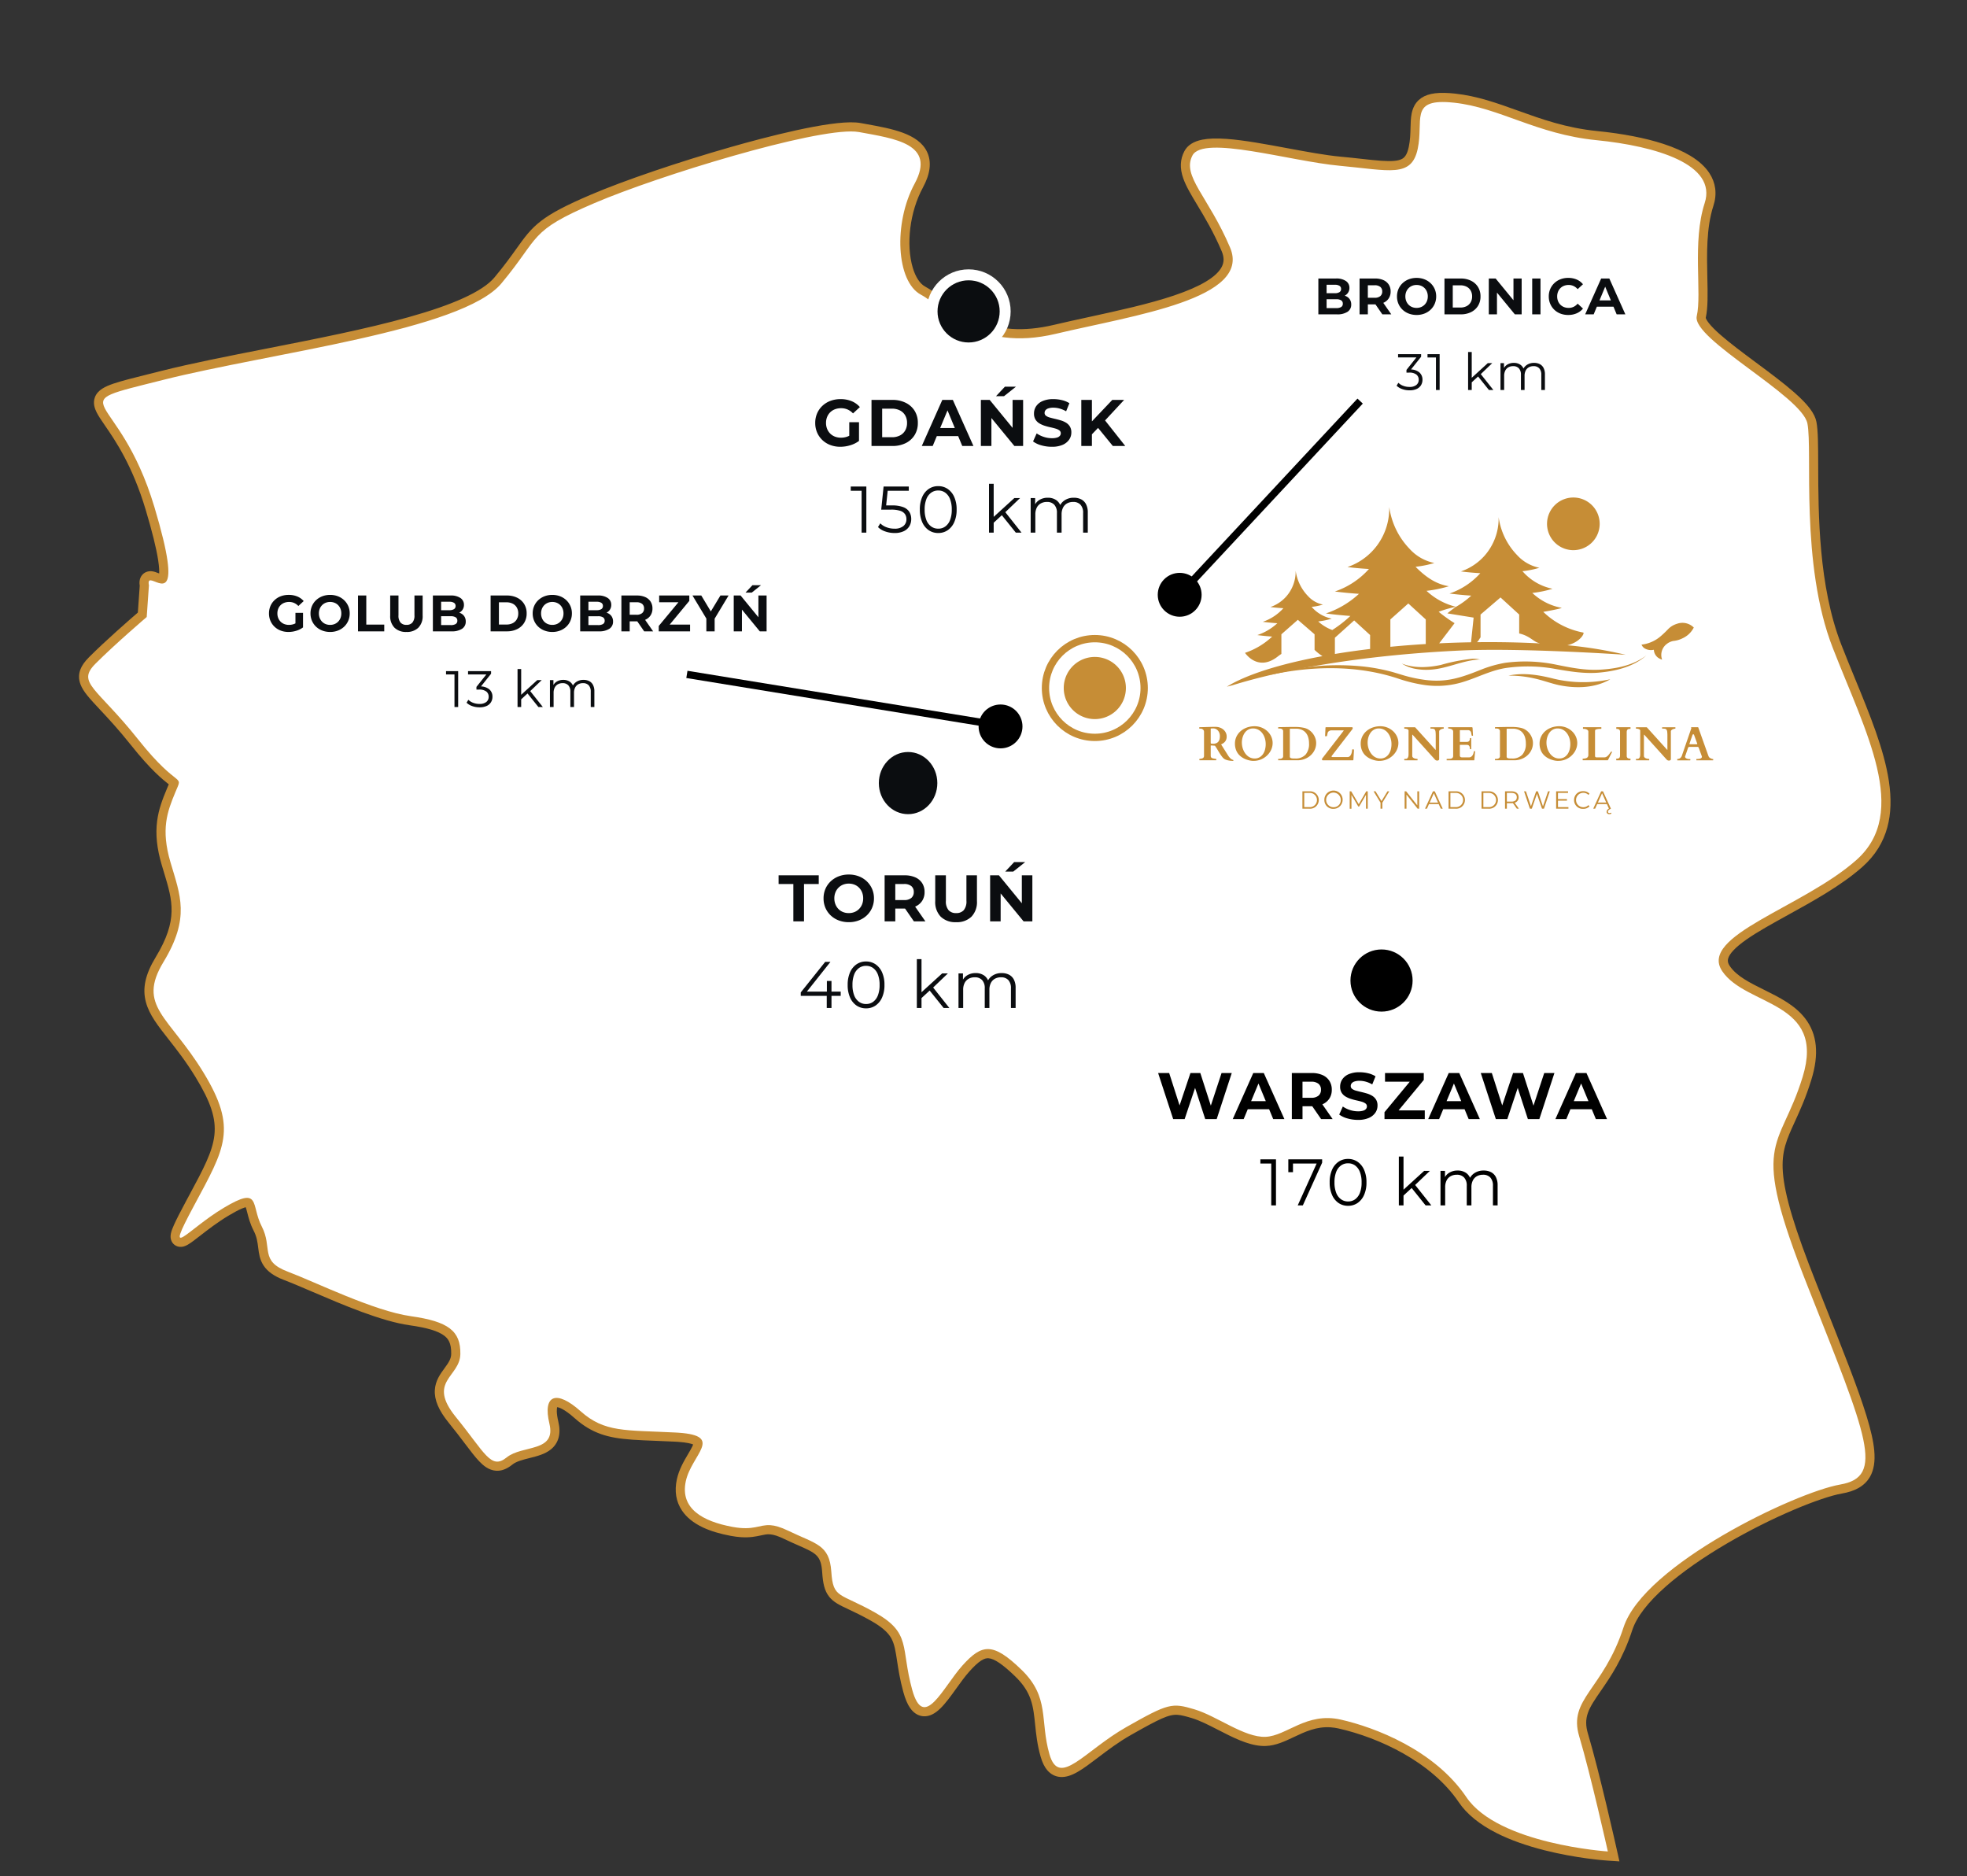 <svg xmlns="http://www.w3.org/2000/svg" xmlns:xlink="http://www.w3.org/1999/xlink" width="538.022" height="513.079" viewBox="0 0 538.022 513.079">
  <rect x="0" y="0" width="538.022" height="513.079" fill="#333333" stroke="none"/>
  <defs>
    <clipPath id="clip-path">
      <rect id="Rectangle_768" data-name="Rectangle 768" width="140.565" height="86.601" fill="#c68d36"/>
    </clipPath>
  </defs>
  <g id="mapka" transform="translate(-1294.617 -2825.463)">
    <g id="Path_8853" data-name="Path 8853" transform="matrix(0.998, 0.07, -0.07, 0.998, 1330.35, 2828.132)" fill="#fff" stroke-linecap="round">
      <path d="M 438.062 475.21 C 437.233 475.21 429.712 475.165 421.104 473.629 C 416.07 472.73 411.65 471.493 407.967 469.952 C 403.297 467.998 399.775 465.533 397.498 462.626 C 389.014 451.795 373.877 446.081 362.54 444.344 C 361.736 444.221 360.934 444.159 360.155 444.159 C 355.929 444.159 352.758 445.94 349.691 447.664 C 347.35 448.979 345.138 450.222 342.687 450.492 C 342.33 450.531 341.957 450.551 341.578 450.551 C 338.015 450.551 333.959 448.814 330.037 447.133 C 327.299 445.96 324.714 444.853 322.37 444.329 C 320.497 443.91 319.271 443.683 318.158 443.683 C 316.752 443.683 315.429 444.066 313.592 445.005 C 311.632 446.008 309.093 447.636 305.094 450.291 C 301.79 452.484 298.939 454.979 296.423 457.18 C 292.65 460.482 289.923 462.869 287.351 462.869 C 286.307 462.87 285.38 462.473 284.595 461.691 C 283.884 460.983 283.29 459.956 282.778 458.553 C 281.644 455.448 281.149 452.6 280.712 450.087 C 279.826 444.992 279.126 440.968 273.907 436.582 C 269.977 433.28 267.466 431.871 265.509 431.871 C 263.703 431.871 262.016 433.139 259.49 436.392 C 258.381 437.82 257.277 439.612 256.209 441.344 C 253.699 445.416 251.532 448.933 248.836 448.933 C 246.281 448.933 244.902 445.845 244.086 443.523 C 242.935 440.243 242.323 437.513 241.832 435.32 C 240.588 429.768 240.02 427.233 233.243 424.007 C 230.577 422.737 228.525 421.943 226.876 421.304 C 224.495 420.382 222.921 419.772 221.8 418.557 C 220.567 417.222 220.095 415.325 219.732 412.698 C 219.372 410.087 218.682 408.509 217.423 407.42 C 216.169 406.335 214.327 405.674 211.777 404.76 C 210.664 404.361 209.403 403.909 208.022 403.358 C 206.14 402.605 204.7 402.255 203.492 402.255 C 202.502 402.255 201.728 402.482 200.747 402.769 C 199.498 403.135 197.943 403.59 195.581 403.59 C 194.794 403.59 193.943 403.539 193.051 403.439 C 190.122 403.11 187.591 402.536 185.529 401.732 C 183.121 400.793 181.276 399.511 180.047 397.923 C 178.481 395.9 177.898 393.392 178.315 390.47 C 178.675 387.945 179.841 385.612 180.778 383.737 C 181.561 382.17 182.449 380.394 182.082 379.802 C 181.936 379.565 181.116 378.794 176.696 378.794 C 176.42 378.794 176.143 378.797 175.847 378.803 C 173.838 378.841 171.963 378.9 170.31 378.951 C 168.03 379.022 166.06 379.084 164.239 379.084 C 157.996 379.084 153.676 378.358 148.736 374.533 C 145.355 371.914 143.568 371.631 142.957 371.631 C 142.417 371.631 142.213 371.816 142.095 371.976 C 141.885 372.263 141.288 373.485 142.449 377.178 C 142.895 378.597 143.013 379.814 142.809 380.9 C 142.614 381.941 142.115 382.848 141.326 383.595 C 139.999 384.851 138.014 385.499 136.094 386.125 C 134.231 386.732 132.305 387.36 131.094 388.49 C 129.877 389.625 128.762 390.154 127.585 390.154 C 126.003 390.154 124.685 389.148 123.713 388.271 C 122.532 387.204 121.21 385.69 119.536 383.773 C 118.169 382.207 116.619 380.432 114.722 378.408 C 111.948 375.448 110.643 372.955 110.615 370.563 C 110.59 368.371 111.627 366.722 112.63 365.127 C 113.582 363.613 114.481 362.182 114.386 360.344 C 114.237 357.466 113.399 355.727 111.583 354.531 C 109.625 353.24 106.471 352.504 101.358 352.145 C 93.667 351.606 83.008 347.896 74.443 344.915 C 71.363 343.844 68.704 342.918 66.608 342.29 C 64.002 341.509 62.299 340.497 61.248 339.107 C 60.267 337.808 59.988 336.39 59.693 334.89 C 59.389 333.342 59.074 331.741 57.951 329.899 C 56.96 328.273 56.43 326.678 56.004 325.396 C 55.351 323.429 55.11 323.004 54.648 323.004 C 53.726 323.004 51.848 323.985 49.066 325.921 C 46.12 327.97 43.483 330.333 41.557 332.059 C 38.932 334.412 38.056 335.156 37.103 335.156 C 36.594 335.156 36.127 334.905 35.856 334.485 C 35.413 333.801 35.508 332.938 36.243 330.931 C 36.758 329.529 37.639 327.448 39.017 324.382 C 39.283 323.791 39.543 323.215 39.797 322.651 C 46.535 307.711 48.804 302.678 39.139 289.094 C 36.196 284.958 33.413 281.885 30.958 279.173 C 27.865 275.758 25.423 273.061 24.341 269.956 C 23.171 266.596 23.702 263.049 26.063 258.457 C 31.783 247.329 29.676 241.805 26.76 234.159 C 26.514 233.511 26.258 232.841 26.003 232.156 C 24.422 227.91 23.783 224.294 23.992 220.776 C 24.177 217.665 25.006 214.998 25.99 212.081 C 26.104 211.741 26.209 211.443 26.301 211.18 C 26.461 210.721 26.627 210.248 26.676 210.011 C 26.508 209.861 26.141 209.608 25.784 209.362 C 24.049 208.164 20.818 205.934 15.077 199.669 C 11.348 195.601 8.289 192.758 5.831 190.474 C 2.999 187.842 1.127 186.103 0.341 184.353 C -0.778 181.861 0.54 179.828 1.978 178.169 C 6.254 173.231 13.085 166.409 14.748 164.76 L 14.748 156.756 C 14.577 156.083 14.484 155.271 14.976 154.623 C 15.164 154.375 15.599 153.959 16.399 153.959 C 16.906 153.959 17.429 154.124 17.982 154.299 C 18.458 154.449 18.997 154.619 19.369 154.619 C 19.545 154.619 19.566 154.59 19.587 154.559 C 19.684 154.42 20.129 153.546 19.418 150.053 C 18.743 146.745 17.199 141.884 14.829 135.605 C 10.291 123.587 5.078 117.041 1.963 113.129 C -0.313 110.27 -1.687 108.545 -1.131 106.691 C -0.666 105.141 1.102 104.211 2.943 103.437 C 5.056 102.549 8.207 101.521 12.569 100.1 C 13.52 99.79 14.533 99.46 15.609 99.107 C 23.742 96.441 33.539 93.794 43.91 90.991 C 57.12 87.422 70.778 83.731 82.086 79.693 C 94.72 75.181 102.328 70.959 105.343 66.785 C 107.872 63.286 109.521 60.599 110.845 58.44 C 112.781 55.284 114.18 53.005 116.785 50.687 C 119.361 48.394 123.094 46.084 129.671 42.712 C 138.327 38.273 152.871 32.158 166.725 27.132 C 176.011 23.763 192.674 18.112 199.93 18.112 C 200.366 18.112 200.771 18.132 201.133 18.173 C 201.654 18.232 202.179 18.289 202.706 18.347 C 209.435 19.082 216.393 19.842 218.825 24.111 C 219.466 25.238 219.748 26.547 219.662 28.004 C 219.575 29.474 219.129 31.076 218.299 32.902 C 215.119 39.899 214.62 49.34 217.085 55.861 C 218.158 58.699 219.679 60.627 221.482 61.435 C 223.024 62.127 224.6 63.157 226.424 64.35 C 231.242 67.5 237.238 71.42 246.376 71.42 C 250.047 71.42 254.002 70.767 258.131 69.479 C 261.106 68.551 264.227 67.639 267.532 66.673 C 275.527 64.336 283.795 61.92 290.546 59.099 C 294.153 57.592 296.956 56.128 299.114 54.623 C 301.411 53.021 302.933 51.381 303.639 49.747 C 304.373 48.048 304.258 46.296 303.289 44.391 C 300.676 39.257 297.912 35.322 295.692 32.16 C 293.815 29.488 292.332 27.376 291.451 25.346 C 290.419 22.967 290.35 20.922 291.234 18.912 C 291.81 17.602 293.111 16.665 295.101 16.127 C 296.659 15.705 298.685 15.5 301.295 15.5 C 306.058 15.5 312.125 16.194 317.991 16.866 C 323.196 17.461 328.577 18.077 332.788 18.166 C 334.866 18.209 336.797 18.287 338.502 18.355 C 340.554 18.437 342.325 18.508 343.899 18.508 C 347.043 18.508 348.907 18.203 350.131 17.488 C 350.996 16.983 352.041 16.031 352.448 13.133 C 352.725 11.162 352.641 9.3 352.568 7.656 C 352.444 4.898 352.337 2.516 353.97 0.807 C 355.33 -0.615 357.612 -1.25 361.368 -1.25 C 361.812 -1.25 362.286 -1.241 362.775 -1.223 C 368.691 -1.003 374.143 0.535 379.916 2.164 C 386.634 4.059 393.581 6.019 402.267 6.272 C 411.334 6.536 427.347 8.036 432.711 15.116 C 434.426 17.381 434.927 20.004 434.199 22.915 C 432.619 29.232 433.3 36.581 433.9 43.065 C 434.301 47.387 434.646 51.119 434.221 53.78 C 434.158 54.176 434.461 54.832 435.054 55.581 C 435.748 56.457 436.862 57.503 438.366 58.691 C 441.295 61.006 445.423 63.644 449.415 66.196 C 453.236 68.638 457.187 71.163 460.265 73.507 C 463.958 76.318 465.917 78.517 466.431 80.426 C 467.034 82.669 467.322 86.63 467.72 92.112 C 468.677 105.284 470.124 125.191 477.549 140.907 C 478.976 143.929 480.478 146.962 481.931 149.896 C 486.683 159.495 491.172 168.561 493.046 176.925 C 494.07 181.499 494.225 185.47 493.519 189.066 C 493.133 191.031 492.476 192.904 491.566 194.633 C 490.617 196.434 489.362 198.139 487.836 199.699 C 482.564 205.086 475.164 209.871 468.634 214.092 C 464.461 216.79 460.519 219.338 457.572 221.743 C 454.513 224.239 452.882 226.302 452.588 228.048 C 452.417 229.06 452.69 229.983 453.445 230.95 C 455.712 233.853 459.628 235.462 463.773 237.166 C 467.908 238.866 472.184 240.624 475.05 243.853 C 478.347 247.568 479.193 252.625 477.636 259.312 C 476.481 264.27 475.146 267.826 473.967 270.963 C 473.02 273.482 472.203 275.658 471.743 277.929 C 471.251 280.36 471.208 282.778 471.608 285.539 C 472.537 291.951 475.95 300.965 483.019 315.682 C 483.678 317.054 484.322 318.392 484.948 319.695 C 491.54 333.405 496.302 343.311 499.112 350.578 C 500.599 354.422 501.473 357.342 501.863 359.766 C 502.289 362.415 502.118 364.507 501.34 366.16 C 500.293 368.385 498.204 369.817 494.767 370.667 C 489.2 372.046 476.565 378.092 464.115 386.583 C 457.576 391.042 452.139 395.46 447.956 399.714 C 443.19 404.561 440.283 408.974 439.316 412.831 C 437.348 420.689 434.403 425.671 432.036 429.674 C 429.111 434.621 427.346 437.607 429.26 442.666 C 433.023 452.616 439.239 473.393 439.302 473.602 L 439.78 475.202 L 438.109 475.21 L 438.062 475.21 Z" stroke="none"/>
      <path d="M 361.368 -3.0517578125e-05 C 350.586 0 354.78 5.524 353.686 13.307 C 352.548 21.401 346.406 19.703 332.762 19.415 C 319.117 19.128 294.952 13.565 292.378 19.415 C 289.806 25.265 297.51 30.283 304.403 43.824 C 311.296 57.366 279.641 64.08 258.503 70.673 C 237.365 77.265 227.916 65.69 220.97 62.576 C 214.025 59.462 212.04 43.654 217.161 32.385 C 222.282 21.116 210.855 20.529 200.993 19.415 C 200.673 19.379 200.319 19.362 199.93 19.362 C 188.352 19.363 147.327 35.063 130.241 43.824 C 112.582 52.879 116.207 53.885 106.357 67.517 C 96.507 81.149 44.901 90.821 15.998 100.295 C -12.905 109.769 3.822 102.916 15.998 135.163 C 25.947 161.514 18.548 155.209 16.399 155.209 C 15.918 155.209 15.7 155.525 15.998 156.593 L 15.998 165.281 C 15.998 165.281 7.818 173.334 2.923 178.987 C -1.973 184.641 3.714 185.421 15.998 198.824 C 28.282 212.228 29.036 206.959 27.174 212.48 C 25.313 218.002 23.878 222.867 27.174 231.72 C 30.471 240.572 33.647 246.437 27.174 259.028 C 20.702 271.62 29.698 273.669 40.157 288.369 C 50.617 303.069 47.502 308.555 40.157 324.894 C 32.812 341.233 38.614 331.668 48.353 324.894 C 58.091 318.121 55.567 323.587 59.019 329.249 C 62.47 334.911 59.043 338.717 66.967 341.093 C 74.89 343.468 91.169 350.177 101.446 350.898 C 111.723 351.619 115.307 353.954 115.634 360.279 C 115.963 366.604 106.991 368.331 115.634 377.553 C 124.278 386.776 126.19 391.356 130.241 387.576 C 134.292 383.796 143.696 385.318 141.257 377.553 C 138.816 369.789 142.515 368.135 149.502 373.545 C 156.488 378.955 162.045 377.817 175.823 377.553 C 176.125 377.547 176.415 377.544 176.696 377.544 C 189.208 377.544 180.605 383.261 179.552 390.646 C 178.476 398.197 184.902 401.267 193.19 402.197 C 199.096 402.859 200.417 401.005 203.492 401.005 C 204.733 401.005 206.259 401.307 208.486 402.197 C 216.236 405.293 219.951 405.129 220.97 412.527 C 221.991 419.926 223.55 418.008 233.781 422.878 C 244.011 427.749 241.295 431.799 245.266 443.109 C 249.237 454.419 253.576 441.971 258.503 435.625 C 263.429 429.28 266.392 428.634 274.711 435.625 C 283.03 442.616 280.639 449.049 283.952 458.125 C 287.264 467.201 293.381 456.565 304.403 449.249 C 315.425 441.933 316.371 441.707 322.642 443.109 C 328.914 444.511 336.795 449.882 342.55 449.249 C 348.305 448.615 353.214 441.651 362.729 443.109 C 372.245 444.566 388.895 449.615 398.482 461.855 C 408.069 474.095 438.104 473.96 438.104 473.96 C 438.104 473.96 431.882 453.131 428.091 443.109 C 424.299 433.086 433.722 430.019 438.104 412.527 C 442.486 395.036 482.418 372.437 494.467 369.454 C 506.515 366.472 501.026 356.056 481.892 316.223 C 462.758 276.391 471.473 280.264 476.419 259.028 C 481.363 237.792 459.684 240.971 452.46 231.72 C 445.236 222.468 473.255 212.814 486.942 198.824 C 500.63 184.834 486.977 163.792 476.419 141.441 C 465.86 119.091 467.215 88.155 465.223 80.751 C 463.232 73.347 431.975 59.905 432.987 53.583 C 433.997 47.261 430.283 33.417 432.987 22.612 C 435.689 11.805 418.655 8 402.23 7.521 C 385.806 7.044 375.217 0.49 362.729 0.026 C 362.25 0.009 361.798 -3.0517578125e-05 361.368 -3.0517578125e-05 M 361.368 -2.5 L 361.373 -2.5 C 361.829 -2.5 362.317 -2.491 362.822 -2.472 C 368.887 -2.247 374.409 -0.689 380.255 0.961 C 386.9 2.836 393.772 4.774 402.303 5.023 C 409.26 5.225 415.587 5.998 420.602 7.257 C 423.533 7.994 426.075 8.907 428.158 9.974 C 430.57 11.208 432.437 12.684 433.707 14.362 C 434.657 15.614 435.286 16.992 435.579 18.455 C 435.882 19.964 435.825 21.566 435.412 23.218 C 433.883 29.328 434.554 36.565 435.145 42.949 C 435.549 47.307 435.898 51.077 435.47 53.884 C 435.509 54.009 435.692 54.462 436.46 55.302 C 437.201 56.112 438.3 57.075 439.727 58.166 C 442.553 60.327 446.384 62.775 450.089 65.143 C 453.931 67.598 457.903 70.138 461.022 72.512 C 465 75.54 467.04 77.881 467.638 80.102 C 468.272 82.46 468.563 86.47 468.967 92.021 C 469.917 105.101 471.354 124.868 478.679 140.373 C 480.102 143.385 481.601 146.413 483.051 149.341 C 487.837 159.009 492.359 168.141 494.265 176.651 C 495.329 181.398 495.486 185.538 494.746 189.307 C 494.336 191.391 493.639 193.379 492.672 195.215 C 491.666 197.124 490.34 198.926 488.729 200.573 C 483.36 206.06 475.897 210.885 469.313 215.142 C 465.169 217.821 461.256 220.351 458.363 222.711 C 455.587 224.976 454.059 226.841 453.82 228.256 C 453.747 228.694 453.749 229.308 454.431 230.181 C 456.493 232.822 460.26 234.371 464.249 236.01 C 468.515 237.764 472.927 239.577 475.985 243.024 C 479.571 247.064 480.509 252.484 478.854 259.595 C 477.68 264.633 476.329 268.229 475.137 271.402 C 473.262 276.392 472.023 279.689 472.845 285.359 C 473.755 291.639 477.135 300.545 484.146 315.141 C 484.805 316.513 485.448 317.85 486.074 319.153 C 492.678 332.889 497.45 342.814 500.278 350.127 C 501.797 354.055 502.693 357.055 503.097 359.567 C 503.565 362.473 503.36 364.804 502.471 366.692 C 501.827 368.061 500.816 369.202 499.468 370.084 C 498.296 370.85 496.857 371.438 495.068 371.881 C 492.229 372.583 487.587 374.526 482.33 377.209 C 476.466 380.203 470.411 383.802 464.819 387.615 C 458.438 391.967 452.916 396.454 448.848 400.59 C 444.239 405.277 441.44 409.497 440.529 413.135 C 438.516 421.169 435.52 426.237 433.112 430.31 C 431.679 432.734 430.547 434.648 430.023 436.52 C 429.508 438.361 429.633 440.12 430.429 442.224 C 434.208 452.215 440.244 472.39 440.499 473.244 L 441.455 476.442 L 438.062 476.46 C 437.222 476.46 429.598 476.415 420.884 474.859 C 415.76 473.945 411.252 472.682 407.484 471.105 C 402.615 469.068 398.924 466.474 396.514 463.397 C 388.256 452.854 373.451 447.28 362.35 445.58 C 361.609 445.466 360.87 445.409 360.155 445.409 C 356.256 445.409 353.23 447.109 350.303 448.753 C 347.848 450.133 345.529 451.436 342.823 451.734 C 342.421 451.778 342.002 451.801 341.577 451.801 C 337.758 451.801 333.583 450.012 329.545 448.282 C 326.862 447.133 324.328 446.047 322.097 445.548 C 320.311 445.149 319.155 444.933 318.158 444.933 C 315.766 444.933 313.371 446.297 305.785 451.332 C 302.551 453.479 299.733 455.945 297.247 458.121 C 293.268 461.603 290.393 464.119 287.351 464.119 C 285.984 464.119 284.726 463.586 283.712 462.576 C 282.869 461.736 282.179 460.56 281.603 458.982 C 280.432 455.772 279.926 452.865 279.48 450.301 C 278.605 445.268 277.972 441.631 273.103 437.539 C 269.516 434.525 267.103 433.121 265.509 433.121 C 265.071 433.121 264.45 433.21 263.523 433.905 C 262.675 434.541 261.707 435.575 260.478 437.158 C 259.41 438.534 258.323 440.296 257.273 442 C 254.567 446.391 252.23 450.183 248.836 450.183 C 247.858 450.183 246.413 449.84 245.086 448.209 C 244.282 447.22 243.569 445.822 242.907 443.937 C 241.731 440.588 241.111 437.819 240.612 435.594 C 240.022 432.961 239.596 431.059 238.599 429.533 C 237.554 427.935 235.737 426.579 232.706 425.135 C 230.082 423.886 228.054 423.101 226.424 422.47 C 223.88 421.484 222.2 420.833 220.882 419.405 C 219.427 417.83 218.89 415.736 218.494 412.869 C 217.86 408.269 216.482 407.775 211.356 405.937 C 210.233 405.535 208.96 405.078 207.559 404.518 C 205.828 403.827 204.536 403.505 203.492 403.505 C 202.681 403.505 202.017 403.699 201.099 403.968 C 199.773 404.357 198.122 404.84 195.581 404.84 C 194.748 404.84 193.85 404.786 192.912 404.681 C 189.875 404.341 187.238 403.74 185.075 402.896 C 182.453 401.874 180.428 400.458 179.059 398.688 C 177.278 396.388 176.611 393.563 177.077 390.293 C 177.466 387.567 178.682 385.134 179.659 383.178 C 180.045 382.407 180.409 381.679 180.648 381.077 C 180.753 380.812 180.817 380.616 180.855 380.474 C 180.387 380.308 179.243 380.044 176.696 380.044 C 176.429 380.044 176.159 380.047 175.871 380.053 C 173.869 380.091 171.999 380.149 170.349 380.201 C 168.058 380.272 166.08 380.334 164.239 380.334 C 160.553 380.334 157.985 380.067 155.651 379.443 C 152.925 378.714 150.485 377.468 147.971 375.521 C 145.019 373.235 143.51 372.924 143.06 372.886 C 142.975 373.295 142.893 374.422 143.641 376.804 C 144.15 378.423 144.28 379.838 144.038 381.13 C 143.793 382.436 143.17 383.571 142.186 384.503 C 140.654 385.952 138.533 386.644 136.481 387.313 C 134.748 387.878 132.955 388.462 131.946 389.404 C 130.504 390.75 129.077 391.404 127.585 391.404 C 125.576 391.404 124.013 390.225 122.875 389.198 C 121.639 388.082 120.295 386.543 118.594 384.595 C 117.234 383.036 115.692 381.27 113.81 379.263 C 110.809 376.06 109.396 373.3 109.365 370.577 C 109.336 368.017 110.524 366.128 111.572 364.462 C 112.589 362.844 113.209 361.782 113.138 360.409 C 112.98 357.355 111.966 356.28 110.895 355.574 C 109.15 354.424 106.092 353.73 101.271 353.392 C 93.414 352.841 82.667 349.101 74.032 346.096 C 70.966 345.029 68.319 344.108 66.249 343.487 C 63.375 342.626 61.469 341.473 60.251 339.861 C 59.096 338.332 58.776 336.705 58.467 335.131 C 58.17 333.624 57.891 332.201 56.884 330.55 C 55.818 328.802 55.264 327.132 54.818 325.79 C 54.661 325.318 54.462 324.719 54.295 324.335 C 54.085 324.402 53.771 324.523 53.326 324.745 C 52.417 325.199 51.257 325.919 49.78 326.947 C 46.897 328.952 44.293 331.286 42.392 332.99 C 39.696 335.406 38.58 336.406 37.103 336.406 C 36.168 336.406 35.309 335.941 34.806 335.164 C 33.953 333.844 34.421 332.271 35.07 330.501 C 35.602 329.05 36.468 327.005 37.877 323.869 C 38.143 323.278 38.403 322.701 38.658 322.137 C 45.35 307.297 47.37 302.818 38.12 289.819 C 35.22 285.742 32.463 282.698 30.031 280.012 C 26.843 276.492 24.326 273.712 23.161 270.367 C 21.868 266.657 22.421 262.808 24.951 257.885 C 30.416 247.254 28.497 242.222 25.593 234.604 C 25.345 233.954 25.089 233.282 24.831 232.592 C 23.188 228.177 22.524 224.399 22.744 220.702 C 22.939 217.436 23.793 214.685 24.805 211.682 C 24.922 211.335 25.028 211.034 25.121 210.767 C 25.153 210.676 25.186 210.582 25.218 210.49 C 25.17 210.456 25.122 210.423 25.074 210.391 C 23.425 209.252 19.992 206.882 14.155 200.513 C 10.461 196.482 7.422 193.659 4.981 191.39 C 2.036 188.654 0.091 186.846 -0.799 184.866 C -1.39 183.549 -1.487 182.202 -1.085 180.863 C -0.752 179.75 -0.079 178.634 1.033 177.35 C 5.125 172.624 11.353 166.372 13.498 164.239 L 13.498 156.911 C 13.335 156.21 13.169 154.936 13.98 153.867 C 14.539 153.131 15.421 152.709 16.399 152.709 C 17.098 152.709 17.739 152.911 18.359 153.107 C 18.421 153.126 18.491 153.149 18.565 153.172 C 18.558 152.523 18.451 151.405 18.033 149.561 C 17.304 146.349 15.832 141.802 13.659 136.046 C 9.191 124.212 4.054 117.762 0.985 113.908 C -0.097 112.548 -0.953 111.474 -1.547 110.481 C -2.126 109.513 -2.838 108.029 -2.328 106.331 C -1.714 104.285 0.335 103.177 2.459 102.284 C 4.619 101.376 7.791 100.342 12.181 98.911 C 13.132 98.601 14.144 98.272 15.219 97.919 C 23.384 95.243 33.196 92.592 43.584 89.785 C 56.77 86.222 70.405 82.538 81.666 78.516 C 87.687 76.366 92.431 74.337 96.171 72.314 C 100.132 70.171 102.877 68.065 104.33 66.053 C 106.831 62.592 108.466 59.927 109.78 57.786 C 111.772 54.539 113.211 52.194 115.954 49.753 C 118.615 47.385 122.423 45.023 129.1 41.599 C 137.798 37.14 152.399 31 166.298 25.958 C 175.662 22.561 192.483 16.862 199.93 16.862 C 200.42 16.862 200.859 16.884 201.274 16.931 C 201.793 16.99 202.316 17.047 202.842 17.104 C 209.883 17.873 217.163 18.669 219.911 23.493 C 220.674 24.833 221.01 26.376 220.91 28.078 C 220.813 29.703 220.332 31.451 219.437 33.419 C 216.384 40.137 215.898 49.184 218.255 55.419 C 219.194 57.903 220.522 59.635 221.993 60.295 C 223.626 61.027 225.317 62.133 227.108 63.303 C 231.787 66.363 237.61 70.17 246.376 70.17 C 249.921 70.17 253.75 69.536 257.759 68.286 C 260.745 67.355 263.871 66.441 267.181 65.473 C 275.144 63.146 283.378 60.739 290.065 57.945 C 297.086 55.012 301.267 52.087 302.492 49.251 C 303.077 47.897 302.976 46.532 302.175 44.958 C 299.602 39.903 296.867 36.008 294.669 32.879 C 292.827 30.256 291.236 27.991 290.305 25.843 C 289.14 23.16 289.07 20.728 290.09 18.409 C 290.826 16.736 292.402 15.562 294.774 14.92 C 296.44 14.469 298.573 14.25 301.295 14.25 C 306.129 14.25 312.232 14.948 318.134 15.624 C 323.31 16.216 328.662 16.828 332.814 16.916 C 334.904 16.96 336.842 17.037 338.552 17.106 C 340.59 17.188 342.35 17.258 343.899 17.258 C 346.767 17.258 348.495 16.996 349.5 16.408 C 350.16 16.023 350.88 15.312 351.21 12.959 C 351.471 11.103 351.394 9.379 351.319 7.713 C 351.258 6.356 351.2 5.075 351.346 3.872 C 351.544 2.232 352.107 0.947 353.067 -0.056 C 354.682 -1.746 357.242 -2.5 361.368 -2.5 Z" stroke="none" fill="#c68d36"/>
    </g>
    <circle id="Ellipse_114" data-name="Ellipse 114" cx="6" cy="6" r="6" transform="translate(1611.288 2982.132)"/>
    <path id="Path_8953" data-name="Path 8953" d="M1617.788,2987.632l49.86-53.474" transform="translate(-1 1)" fill="none" stroke="#000" stroke-width="2"/>
    <path id="Path_8974" data-name="Path 8974" d="M-17.353.084a5.843,5.843,0,0,1-2.009-.343,4.078,4.078,0,0,1-1.519-.917l.49-.8a3.643,3.643,0,0,0,1.281.812,4.688,4.688,0,0,0,1.757.322,2.886,2.886,0,0,0,1.869-.532A1.749,1.749,0,0,0-14.833-2.8a1.765,1.765,0,0,0-.637-1.428,3.107,3.107,0,0,0-2.009-.532h-.7V-5.5L-15.155-9.3l.14.392h-5.46v-.9h6.3v.714L-17.2-5.292l-.49-.322h.378a3.851,3.851,0,0,1,2.639.784A2.584,2.584,0,0,1-13.8-2.814a2.844,2.844,0,0,1-.392,1.484A2.667,2.667,0,0,1-15.372-.294,4.586,4.586,0,0,1-17.353.084ZM-10.115,0V-9.38l.448.476h-2.758v-.9h3.318V0ZM-.539-1.9l.028-1.274L4.067-7.35H5.285L2.051-4.256l-.56.476ZM-1.323,0V-10.388h.994V0Zm5.7,0L1.309-3.822l.644-.77L5.593,0ZM16.723-7.42a3.362,3.362,0,0,1,1.561.343A2.4,2.4,0,0,1,19.32-6.034a3.743,3.743,0,0,1,.371,1.764V0H18.7V-4.172a2.5,2.5,0,0,0-.553-1.757,2.026,2.026,0,0,0-1.561-.595,2.6,2.6,0,0,0-1.309.315,2.121,2.121,0,0,0-.854.91,3.149,3.149,0,0,0-.3,1.435V0h-.994V-4.172a2.475,2.475,0,0,0-.56-1.757A2.049,2.049,0,0,0,11-6.524a2.611,2.611,0,0,0-1.3.315,2.109,2.109,0,0,0-.861.91,3.149,3.149,0,0,0-.3,1.435V0H7.539V-7.35h.952v1.988l-.154-.35A2.626,2.626,0,0,1,9.422-6.965a3.345,3.345,0,0,1,1.771-.455,3.077,3.077,0,0,1,1.834.539,2.521,2.521,0,0,1,.98,1.617l-.392-.154a2.9,2.9,0,0,1,1.141-1.449A3.432,3.432,0,0,1,16.723-7.42Z" transform="translate(1697.5 2932.125)" fill="#0b0d10"/>
    <path id="Path_8973" data-name="Path 8973" d="M-41.335,0V-9.8h4.788a4.594,4.594,0,0,1,2.779.7,2.2,2.2,0,0,1,.931,1.848,2.354,2.354,0,0,1-.378,1.337,2.476,2.476,0,0,1-1.036.875,3.529,3.529,0,0,1-1.512.308l.266-.574a4.185,4.185,0,0,1,1.638.3,2.462,2.462,0,0,1,1.113.889,2.508,2.508,0,0,1,.4,1.442,2.279,2.279,0,0,1-.994,1.967A5.033,5.033,0,0,1-36.267,0Zm2.254-1.708h2.646A2.53,2.53,0,0,0-35.1-2a1,1,0,0,0,.455-.917,1.024,1.024,0,0,0-.455-.917,2.434,2.434,0,0,0-1.337-.3h-2.814V-5.782h2.422a2.326,2.326,0,0,0,1.267-.287.972.972,0,0,0,.441-.875.959.959,0,0,0-.441-.861,2.326,2.326,0,0,0-1.267-.287h-2.254ZM-30.065,0V-9.8h4.242a5.51,5.51,0,0,1,2.268.427,3.321,3.321,0,0,1,1.47,1.225,3.42,3.42,0,0,1,.518,1.9,3.36,3.36,0,0,1-.518,1.883,3.294,3.294,0,0,1-1.47,1.211,5.59,5.59,0,0,1-2.268.42h-2.982l1.008-.994V0Zm6.23,0-2.45-3.556h2.422L-21.385,0ZM-27.8-3.472l-1.008-1.064h2.856a2.321,2.321,0,0,0,1.568-.455,1.581,1.581,0,0,0,.518-1.253,1.576,1.576,0,0,0-.518-1.26,2.346,2.346,0,0,0-1.568-.448h-2.856L-27.8-9.03ZM-14.455.168A5.96,5.96,0,0,1-16.6-.21a5.085,5.085,0,0,1-1.708-1.064,4.855,4.855,0,0,1-1.12-1.61,5.031,5.031,0,0,1-.4-2.016,5.031,5.031,0,0,1,.4-2.016,4.807,4.807,0,0,1,1.127-1.61A5.179,5.179,0,0,1-16.6-9.59a5.864,5.864,0,0,1,2.128-.378,5.848,5.848,0,0,1,2.135.378A5.116,5.116,0,0,1-10.64-8.526a4.965,4.965,0,0,1,1.127,1.6A4.942,4.942,0,0,1-9.107-4.9a5.005,5.005,0,0,1-.406,2.023,4.847,4.847,0,0,1-1.127,1.61A5.175,5.175,0,0,1-12.334-.21,5.808,5.808,0,0,1-14.455.168Zm-.014-1.932a3.2,3.2,0,0,0,1.211-.224,2.9,2.9,0,0,0,.973-.644,2.941,2.941,0,0,0,.651-.994A3.384,3.384,0,0,0-11.4-4.9a3.384,3.384,0,0,0-.231-1.274,3,3,0,0,0-.644-.994,2.814,2.814,0,0,0-.973-.644,3.25,3.25,0,0,0-1.218-.224,3.2,3.2,0,0,0-1.211.224,2.9,2.9,0,0,0-.973.644,2.941,2.941,0,0,0-.651.994A3.384,3.384,0,0,0-17.535-4.9,3.4,3.4,0,0,0-17.3-3.633a2.979,2.979,0,0,0,.644,1,2.814,2.814,0,0,0,.973.644A3.25,3.25,0,0,0-14.469-1.764ZM-6.839,0V-9.8h4.452a6.213,6.213,0,0,1,2.814.609,4.649,4.649,0,0,1,1.9,1.7A4.768,4.768,0,0,1,3.017-4.9a4.777,4.777,0,0,1-.686,2.583A4.633,4.633,0,0,1,.427-.609,6.213,6.213,0,0,1-2.387,0Zm2.268-1.862H-2.5A3.672,3.672,0,0,0-.8-2.233,2.691,2.691,0,0,0,.322-3.29a3.145,3.145,0,0,0,.4-1.61,3.136,3.136,0,0,0-.4-1.617A2.7,2.7,0,0,0-.8-7.567a3.672,3.672,0,0,0-1.7-.371H-4.571ZM5.285,0V-9.8H7.161l5.782,7.056h-.91V-9.8h2.24V0H12.411l-5.8-7.056h.91V0ZM17.157,0V-9.8h2.268V0ZM27,.168A5.865,5.865,0,0,1,24.892-.2,4.949,4.949,0,0,1,23.205-1.26a4.905,4.905,0,0,1-1.113-1.61,5.067,5.067,0,0,1-.4-2.03,5.067,5.067,0,0,1,.4-2.03,4.855,4.855,0,0,1,1.12-1.61A5.04,5.04,0,0,1,24.9-9.6a5.849,5.849,0,0,1,2.114-.371,5.79,5.79,0,0,1,2.3.441,4.487,4.487,0,0,1,1.729,1.3L29.589-6.888a3.407,3.407,0,0,0-1.12-.861,3.143,3.143,0,0,0-1.344-.287,3.437,3.437,0,0,0-1.26.224,2.856,2.856,0,0,0-.994.644,2.941,2.941,0,0,0-.651.994A3.384,3.384,0,0,0,23.989-4.9a3.384,3.384,0,0,0,.231,1.274,2.941,2.941,0,0,0,.651.994,2.856,2.856,0,0,0,.994.644,3.437,3.437,0,0,0,1.26.224,3.143,3.143,0,0,0,1.344-.287,3.334,3.334,0,0,0,1.12-.875l1.456,1.344a4.55,4.55,0,0,1-1.729,1.3A5.748,5.748,0,0,1,27,.168ZM31.647,0l4.368-9.8h2.24L42.637,0h-2.38L36.673-8.652h.9L33.971,0Zm2.184-2.1.6-1.722h5.04L40.089-2.1Z" transform="translate(1696.554 2911.433)" fill="#0b0d10"/>
    <circle id="Ellipse_113" data-name="Ellipse 113" cx="6" cy="6" r="6" transform="translate(1562.288 3018.132)"/>
    <path id="Path_8954" data-name="Path 8954" d="M1579.887,3024.143,1492.5,3009.9" transform="translate(-10)" fill="none" stroke="#000" stroke-width="2"/>
    <path id="Path_8972" data-name="Path 8972" d="M-18.571,0V-9.38l.448.476h-2.758v-.9h3.318V0Zm6.832.084a5.843,5.843,0,0,1-2.009-.343,4.078,4.078,0,0,1-1.519-.917l.49-.8a3.643,3.643,0,0,0,1.281.812,4.688,4.688,0,0,0,1.757.322A2.886,2.886,0,0,0-9.87-1.372,1.749,1.749,0,0,0-9.219-2.8a1.765,1.765,0,0,0-.637-1.428,3.107,3.107,0,0,0-2.009-.532h-.7V-5.5L-9.541-9.3l.14.392h-5.46v-.9h6.3v.714l-3.024,3.794-.49-.322h.378a3.851,3.851,0,0,1,2.639.784,2.584,2.584,0,0,1,.875,2.016A2.844,2.844,0,0,1-8.575-1.33,2.667,2.667,0,0,1-9.758-.294,4.586,4.586,0,0,1-11.739.084ZM-.539-1.9l.028-1.274L4.067-7.35H5.285L2.051-4.256l-.56.476ZM-1.323,0V-10.388h.994V0Zm5.7,0L1.309-3.822l.644-.77L5.593,0ZM16.723-7.42a3.362,3.362,0,0,1,1.561.343A2.4,2.4,0,0,1,19.32-6.034a3.743,3.743,0,0,1,.371,1.764V0H18.7V-4.172a2.5,2.5,0,0,0-.553-1.757,2.026,2.026,0,0,0-1.561-.595,2.6,2.6,0,0,0-1.309.315,2.121,2.121,0,0,0-.854.91,3.149,3.149,0,0,0-.3,1.435V0h-.994V-4.172a2.475,2.475,0,0,0-.56-1.757A2.049,2.049,0,0,0,11-6.524a2.611,2.611,0,0,0-1.3.315,2.109,2.109,0,0,0-.861.91,3.149,3.149,0,0,0-.3,1.435V0H7.539V-7.35h.952v1.988l-.154-.35A2.626,2.626,0,0,1,9.422-6.965a3.345,3.345,0,0,1,1.771-.455,3.077,3.077,0,0,1,1.834.539,2.521,2.521,0,0,1,.98,1.617l-.392-.154a2.9,2.9,0,0,1,1.141-1.449A3.432,3.432,0,0,1,16.723-7.42Z" transform="translate(1437.5 3018.817)" fill="#0b0d10"/>
    <path id="Path_8971" data-name="Path 8971" d="M-63.014.168A5.946,5.946,0,0,1-65.149-.2,5.025,5.025,0,0,1-66.843-1.26a4.855,4.855,0,0,1-1.12-1.61,5.067,5.067,0,0,1-.4-2.03,5.067,5.067,0,0,1,.4-2.03,4.807,4.807,0,0,1,1.127-1.61A5.087,5.087,0,0,1-65.128-9.6a6.044,6.044,0,0,1,2.156-.371,6.052,6.052,0,0,1,2.345.434,4.644,4.644,0,0,1,1.757,1.26L-60.326-6.93a3.553,3.553,0,0,0-1.162-.833,3.413,3.413,0,0,0-1.372-.273,3.631,3.631,0,0,0-1.3.224,2.9,2.9,0,0,0-1.015.644,2.891,2.891,0,0,0-.658.994A3.384,3.384,0,0,0-66.066-4.9a3.345,3.345,0,0,0,.231,1.26,2.965,2.965,0,0,0,.658,1,2.865,2.865,0,0,0,1.008.651,3.533,3.533,0,0,0,1.281.224,4.032,4.032,0,0,0,1.309-.217,3.778,3.778,0,0,0,1.239-.735l1.288,1.638a5.907,5.907,0,0,1-1.855.924A7.2,7.2,0,0,1-63.014.168Zm1.89-1.54V-5.054h2.072v3.976Zm9.492,1.54A5.96,5.96,0,0,1-53.781-.21a5.085,5.085,0,0,1-1.708-1.064,4.855,4.855,0,0,1-1.12-1.61,5.031,5.031,0,0,1-.4-2.016,5.031,5.031,0,0,1,.4-2.016,4.807,4.807,0,0,1,1.127-1.61A5.179,5.179,0,0,1-53.774-9.59a5.864,5.864,0,0,1,2.128-.378,5.848,5.848,0,0,1,2.135.378,5.116,5.116,0,0,1,1.694,1.064,4.965,4.965,0,0,1,1.127,1.6A4.942,4.942,0,0,1-46.284-4.9a5.005,5.005,0,0,1-.406,2.023,4.847,4.847,0,0,1-1.127,1.61A5.175,5.175,0,0,1-49.511-.21,5.808,5.808,0,0,1-51.632.168Zm-.014-1.932a3.2,3.2,0,0,0,1.211-.224,2.9,2.9,0,0,0,.973-.644,2.941,2.941,0,0,0,.651-.994A3.384,3.384,0,0,0-48.58-4.9a3.384,3.384,0,0,0-.231-1.274,3,3,0,0,0-.644-.994,2.814,2.814,0,0,0-.973-.644,3.25,3.25,0,0,0-1.218-.224,3.2,3.2,0,0,0-1.211.224,2.9,2.9,0,0,0-.973.644,2.941,2.941,0,0,0-.651.994A3.384,3.384,0,0,0-54.712-4.9a3.4,3.4,0,0,0,.231,1.267,2.979,2.979,0,0,0,.644,1,2.814,2.814,0,0,0,.973.644A3.25,3.25,0,0,0-51.646-1.764ZM-44.016,0V-9.8h2.268v7.952h4.914V0Zm13.244.168A4.44,4.44,0,0,1-34.034-.994,4.458,4.458,0,0,1-35.21-4.312V-9.8h2.268v5.4a2.907,2.907,0,0,0,.574,2.016,2.092,2.092,0,0,0,1.61.616,2.092,2.092,0,0,0,1.61-.616A2.907,2.907,0,0,0-28.574-4.4V-9.8h2.24v5.488A4.458,4.458,0,0,1-27.51-.994,4.44,4.44,0,0,1-30.772.168ZM-23.534,0V-9.8h4.788a4.594,4.594,0,0,1,2.779.7,2.2,2.2,0,0,1,.931,1.848,2.354,2.354,0,0,1-.378,1.337,2.476,2.476,0,0,1-1.036.875,3.528,3.528,0,0,1-1.512.308l.266-.574a4.185,4.185,0,0,1,1.638.3,2.462,2.462,0,0,1,1.113.889,2.508,2.508,0,0,1,.4,1.442A2.279,2.279,0,0,1-15.54-.707,5.033,5.033,0,0,1-18.466,0Zm2.254-1.708h2.646A2.53,2.53,0,0,0-17.3-2a1,1,0,0,0,.455-.917,1.024,1.024,0,0,0-.455-.917,2.434,2.434,0,0,0-1.337-.3h-2.814V-5.782h2.422a2.326,2.326,0,0,0,1.267-.287.972.972,0,0,0,.441-.875.959.959,0,0,0-.441-.861,2.326,2.326,0,0,0-1.267-.287H-21.28ZM-7.742,0V-9.8H-3.29a6.213,6.213,0,0,1,2.814.609,4.649,4.649,0,0,1,1.9,1.7A4.768,4.768,0,0,1,2.114-4.9a4.777,4.777,0,0,1-.686,2.583A4.633,4.633,0,0,1-.476-.609,6.213,6.213,0,0,1-3.29,0Zm2.268-1.862H-3.4a3.672,3.672,0,0,0,1.7-.371A2.691,2.691,0,0,0-.581-3.29a3.145,3.145,0,0,0,.4-1.61,3.136,3.136,0,0,0-.4-1.617A2.7,2.7,0,0,0-1.7-7.567a3.672,3.672,0,0,0-1.7-.371H-5.474ZM9.142.168A5.96,5.96,0,0,1,6.993-.21,5.085,5.085,0,0,1,5.285-1.274a4.855,4.855,0,0,1-1.12-1.61,5.031,5.031,0,0,1-.4-2.016,5.031,5.031,0,0,1,.4-2.016,4.807,4.807,0,0,1,1.127-1.61A5.179,5.179,0,0,1,7-9.59a5.864,5.864,0,0,1,2.128-.378,5.848,5.848,0,0,1,2.135.378,5.116,5.116,0,0,1,1.694,1.064,4.965,4.965,0,0,1,1.127,1.6A4.942,4.942,0,0,1,14.49-4.9a5.005,5.005,0,0,1-.406,2.023,4.847,4.847,0,0,1-1.127,1.61A5.175,5.175,0,0,1,11.263-.21,5.808,5.808,0,0,1,9.142.168ZM9.128-1.764a3.2,3.2,0,0,0,1.211-.224,2.9,2.9,0,0,0,.973-.644,2.941,2.941,0,0,0,.651-.994A3.384,3.384,0,0,0,12.194-4.9a3.384,3.384,0,0,0-.231-1.274,3,3,0,0,0-.644-.994,2.814,2.814,0,0,0-.973-.644,3.25,3.25,0,0,0-1.218-.224,3.2,3.2,0,0,0-1.211.224,2.9,2.9,0,0,0-.973.644,2.941,2.941,0,0,0-.651.994A3.384,3.384,0,0,0,6.062-4.9a3.4,3.4,0,0,0,.231,1.267,2.979,2.979,0,0,0,.644,1,2.814,2.814,0,0,0,.973.644A3.25,3.25,0,0,0,9.128-1.764ZM16.758,0V-9.8h4.788a4.594,4.594,0,0,1,2.779.7,2.2,2.2,0,0,1,.931,1.848,2.354,2.354,0,0,1-.378,1.337,2.476,2.476,0,0,1-1.036.875,3.528,3.528,0,0,1-1.512.308l.266-.574a4.185,4.185,0,0,1,1.638.3,2.462,2.462,0,0,1,1.113.889,2.508,2.508,0,0,1,.4,1.442,2.279,2.279,0,0,1-.994,1.967A5.033,5.033,0,0,1,21.826,0Zm2.254-1.708h2.646A2.53,2.53,0,0,0,23-2a1,1,0,0,0,.455-.917A1.024,1.024,0,0,0,23-3.829a2.434,2.434,0,0,0-1.337-.3H18.844V-5.782h2.422a2.326,2.326,0,0,0,1.267-.287.972.972,0,0,0,.441-.875.959.959,0,0,0-.441-.861,2.326,2.326,0,0,0-1.267-.287H19.012ZM28.028,0V-9.8H32.27a5.51,5.51,0,0,1,2.268.427,3.321,3.321,0,0,1,1.47,1.225,3.42,3.42,0,0,1,.518,1.9,3.36,3.36,0,0,1-.518,1.883,3.294,3.294,0,0,1-1.47,1.211,5.59,5.59,0,0,1-2.268.42H29.288L30.3-3.724V0Zm6.23,0-2.45-3.556H34.23L36.708,0ZM30.3-3.472,29.288-4.536h2.856a2.321,2.321,0,0,0,1.568-.455,1.581,1.581,0,0,0,.518-1.253,1.576,1.576,0,0,0-.518-1.26,2.346,2.346,0,0,0-1.568-.448H29.288L30.3-9.03ZM38.248,0V-1.47L44.31-8.778l.28.826H38.36V-9.8h8.246v1.47L40.558-1.022l-.28-.826h6.538V0Zm13.02,0V-4l.518,1.372L47.474-9.8h2.408l3.3,5.5H51.8l3.318-5.5h2.226L53.032-2.632,53.536-4V0Zm7.49,0V-9.8h1.876l5.782,7.056h-.91V-9.8h2.24V0H65.884l-5.8-7.056H61V0Zm3.22-10.6,1.89-2.016H66.22L63.686-10.6Z" transform="translate(1436.554 2998.125)" fill="#0b0d10"/>
    <path id="Path_8970" data-name="Path 8970" d="M-30.24,0V-12.06l.576.612H-33.21V-12.6h4.266V0ZM-23,0l5.436-12.024.4.576h-7.794l.666-.63V-9.09h-1.278V-12.6h9.252v.918L-21.6,0Zm13.77.108a4.526,4.526,0,0,1-2.592-.765,5.11,5.11,0,0,1-1.782-2.2A8.316,8.316,0,0,1-14.256-6.3a8.316,8.316,0,0,1,.648-3.447,5.11,5.11,0,0,1,1.782-2.2,4.526,4.526,0,0,1,2.592-.765,4.526,4.526,0,0,1,2.592.765,5.17,5.17,0,0,1,1.791,2.2A8.217,8.217,0,0,1-4.194-6.3a8.217,8.217,0,0,1-.657,3.447,5.17,5.17,0,0,1-1.791,2.2A4.526,4.526,0,0,1-9.234.108Zm0-1.188a3.213,3.213,0,0,0,1.944-.6,3.928,3.928,0,0,0,1.3-1.764A7.653,7.653,0,0,0-5.526-6.3a7.653,7.653,0,0,0-.468-2.853,3.928,3.928,0,0,0-1.3-1.764,3.213,3.213,0,0,0-1.944-.6,3.236,3.236,0,0,0-1.926.6,3.871,3.871,0,0,0-1.314,1.764A7.653,7.653,0,0,0-12.942-6.3a7.653,7.653,0,0,0,.468,2.853A3.871,3.871,0,0,0-11.16-1.683,3.236,3.236,0,0,0-9.234-1.08ZM5.67-2.448l.036-1.638L11.592-9.45h1.566L9-5.472l-.72.612ZM4.662,0V-13.356H5.94V0Zm7.326,0L8.046-4.914l.828-.99L13.554,0ZM27.864-9.54a4.322,4.322,0,0,1,2.007.441A3.092,3.092,0,0,1,31.2-7.758,4.812,4.812,0,0,1,31.68-5.49V0H30.4V-5.364a3.208,3.208,0,0,0-.711-2.259,2.6,2.6,0,0,0-2.007-.765A3.344,3.344,0,0,0,26-7.983a2.727,2.727,0,0,0-1.1,1.17,4.048,4.048,0,0,0-.387,1.845V0H23.238V-5.364a3.182,3.182,0,0,0-.72-2.259A2.634,2.634,0,0,0,20.5-8.388a3.357,3.357,0,0,0-1.674.405,2.712,2.712,0,0,0-1.107,1.17,4.048,4.048,0,0,0-.387,1.845V0H16.056V-9.45H17.28v2.556l-.2-.45a3.377,3.377,0,0,1,1.395-1.611,4.3,4.3,0,0,1,2.277-.585,3.956,3.956,0,0,1,2.358.693,3.241,3.241,0,0,1,1.26,2.079l-.5-.2a3.725,3.725,0,0,1,1.467-1.863A4.412,4.412,0,0,1,27.864-9.54Z" transform="translate(1672.572 3155.125)"/>
    <path id="Path_8969" data-name="Path 8969" d="M-56.988,0-61.11-12.6h3.024L-54.5-1.44h-1.512l3.744-11.16h2.7l3.6,11.16H-47.43l3.672-11.16h2.79L-45.09,0h-3.132l-3.186-9.792h.828L-53.856,0ZM-40.7,0l5.616-12.6h2.88L-26.568,0h-3.06l-4.608-11.124h1.152L-37.71,0Zm2.808-2.7.774-2.214h6.48l.792,2.214ZM-24.534,0V-12.6h5.454a7.084,7.084,0,0,1,2.916.549,4.27,4.27,0,0,1,1.89,1.575,4.4,4.4,0,0,1,.666,2.448,4.319,4.319,0,0,1-.666,2.421,4.235,4.235,0,0,1-1.89,1.557,7.187,7.187,0,0,1-2.916.54h-3.834l1.3-1.278V0Zm8.01,0-3.15-4.572h3.114L-13.374,0Zm-5.094-4.464-1.3-1.368h3.672a2.984,2.984,0,0,0,2.016-.585,2.033,2.033,0,0,0,.666-1.611,2.027,2.027,0,0,0-.666-1.62,3.017,3.017,0,0,0-2.016-.576h-3.672l1.3-1.386ZM-6.444.216a10.28,10.28,0,0,1-2.9-.405,6.781,6.781,0,0,1-2.232-1.053l.99-2.2a7.233,7.233,0,0,0,1.917.945,7.045,7.045,0,0,0,2.241.369A4.667,4.667,0,0,0-5.031-2.3a1.633,1.633,0,0,0,.783-.477A1.073,1.073,0,0,0-4-3.474a.949.949,0,0,0-.4-.8,3.252,3.252,0,0,0-1.044-.486q-.648-.189-1.431-.36t-1.566-.423a6.623,6.623,0,0,1-1.431-.648,3.184,3.184,0,0,1-1.053-1.044,3.078,3.078,0,0,1-.4-1.656,3.516,3.516,0,0,1,.585-1.971,4,4,0,0,1,1.764-1.422,7.222,7.222,0,0,1,2.961-.531,9.906,9.906,0,0,1,2.34.279,6.743,6.743,0,0,1,2.034.837l-.9,2.214A7.659,7.659,0,0,0-4.3-10.233a6.489,6.489,0,0,0-1.728-.243,4.087,4.087,0,0,0-1.386.2,1.634,1.634,0,0,0-.774.513,1.19,1.19,0,0,0-.234.729.932.932,0,0,0,.4.783,3.127,3.127,0,0,0,1.044.477q.648.18,1.431.36T-3.987-7a6.055,6.055,0,0,1,1.431.63A3.184,3.184,0,0,1-1.5-5.328,3.041,3.041,0,0,1-1.1-3.69a3.406,3.406,0,0,1-.594,1.944A4.149,4.149,0,0,1-3.465-.324,7.167,7.167,0,0,1-6.444.216ZM.81,0V-1.89l7.794-9.4.36,1.062H.954V-12.6h10.6v1.89L3.78-1.314,3.42-2.376h8.406V0ZM12.762,0l5.616-12.6h2.88L26.892,0h-3.06L19.224-11.124h1.152L15.75,0ZM15.57-2.7l.774-2.214h6.48L23.616-2.7ZM31.266,0,27.144-12.6h3.024L33.75-1.44H32.238L35.982-12.6h2.7l3.6,11.16H40.824L44.5-12.6h2.79L43.164,0H40.032L36.846-9.792h.828L34.4,0Zm16.29,0,5.616-12.6h2.88L61.686,0h-3.06L54.018-11.124H55.17L50.544,0Zm2.808-2.7.774-2.214h6.48L58.41-2.7Z" transform="translate(1672.5 3131.52)"/>
    <circle id="Ellipse_84" data-name="Ellipse 84" cx="8.5" cy="8.5" r="8.5" transform="translate(1664 3085.125)"/>
    <path id="Path_8968" data-name="Path 8968" d="M-29.871-3.312v-.936l6.678-8.352h1.44l-6.624,8.352-.7-.216h10.134v1.152ZM-22.761,0V-3.312l.036-1.152V-7.38h1.26V0Zm10.746.108a4.526,4.526,0,0,1-2.592-.765,5.11,5.11,0,0,1-1.782-2.2A8.316,8.316,0,0,1-17.037-6.3a8.316,8.316,0,0,1,.648-3.447,5.11,5.11,0,0,1,1.782-2.2,4.526,4.526,0,0,1,2.592-.765,4.526,4.526,0,0,1,2.592.765,5.17,5.17,0,0,1,1.791,2.2A8.217,8.217,0,0,1-6.975-6.3a8.217,8.217,0,0,1-.657,3.447,5.17,5.17,0,0,1-1.791,2.2A4.526,4.526,0,0,1-12.015.108Zm0-1.188a3.213,3.213,0,0,0,1.944-.6,3.928,3.928,0,0,0,1.3-1.764A7.653,7.653,0,0,0-8.307-6.3a7.653,7.653,0,0,0-.468-2.853,3.928,3.928,0,0,0-1.3-1.764,3.213,3.213,0,0,0-1.944-.6,3.236,3.236,0,0,0-1.926.6,3.871,3.871,0,0,0-1.314,1.764A7.653,7.653,0,0,0-15.723-6.3a7.653,7.653,0,0,0,.468,2.853,3.871,3.871,0,0,0,1.314,1.764A3.236,3.236,0,0,0-12.015-1.08Zm14.9-1.368.036-1.638L8.811-9.45h1.566L6.219-5.472,5.5-4.86ZM1.881,0V-13.356H3.159V0ZM9.207,0,5.265-4.914l.828-.99L10.773,0ZM25.083-9.54A4.322,4.322,0,0,1,27.09-9.1a3.092,3.092,0,0,1,1.332,1.341A4.812,4.812,0,0,1,28.9-5.49V0H27.621V-5.364a3.208,3.208,0,0,0-.711-2.259A2.6,2.6,0,0,0,24.9-8.388a3.344,3.344,0,0,0-1.683.405,2.727,2.727,0,0,0-1.1,1.17,4.048,4.048,0,0,0-.387,1.845V0H20.457V-5.364a3.182,3.182,0,0,0-.72-2.259,2.634,2.634,0,0,0-2.016-.765,3.357,3.357,0,0,0-1.674.405,2.712,2.712,0,0,0-1.107,1.17,4.048,4.048,0,0,0-.387,1.845V0H13.275V-9.45H14.5v2.556l-.2-.45A3.377,3.377,0,0,1,15.7-8.955a4.3,4.3,0,0,1,2.277-.585,3.956,3.956,0,0,1,2.358.693,3.241,3.241,0,0,1,1.26,2.079l-.5-.2a3.725,3.725,0,0,1,1.467-1.863A4.412,4.412,0,0,1,25.083-9.54Z" transform="translate(1543.514 3101.125)" fill="#0b0d10"/>
    <path id="Path_8967" data-name="Path 8967" d="M-31.383,0V-10.224h-4.032V-12.6h10.98v2.376h-4.032V0Zm15.174.216A7.663,7.663,0,0,1-18.972-.27a6.537,6.537,0,0,1-2.2-1.368,6.242,6.242,0,0,1-1.44-2.07A6.468,6.468,0,0,1-23.121-6.3a6.468,6.468,0,0,1,.513-2.592,6.181,6.181,0,0,1,1.449-2.07,6.658,6.658,0,0,1,2.2-1.368,7.539,7.539,0,0,1,2.736-.486,7.519,7.519,0,0,1,2.745.486A6.578,6.578,0,0,1-11.3-10.962,6.383,6.383,0,0,1-9.855-8.9a6.354,6.354,0,0,1,.522,2.6,6.435,6.435,0,0,1-.522,2.6A6.232,6.232,0,0,1-11.3-1.629,6.654,6.654,0,0,1-13.482-.27,7.467,7.467,0,0,1-16.209.216Zm-.018-2.484a4.109,4.109,0,0,0,1.557-.288,3.733,3.733,0,0,0,1.251-.828,3.782,3.782,0,0,0,.837-1.278,4.351,4.351,0,0,0,.3-1.638,4.351,4.351,0,0,0-.3-1.638,3.851,3.851,0,0,0-.828-1.278,3.618,3.618,0,0,0-1.251-.828,4.178,4.178,0,0,0-1.566-.288,4.109,4.109,0,0,0-1.557.288,3.733,3.733,0,0,0-1.251.828,3.782,3.782,0,0,0-.837,1.278,4.351,4.351,0,0,0-.3,1.638,4.37,4.37,0,0,0,.3,1.629,3.83,3.83,0,0,0,.828,1.287,3.618,3.618,0,0,0,1.251.828A4.178,4.178,0,0,0-16.227-2.268ZM-6.417,0V-12.6H-.963a7.084,7.084,0,0,1,2.916.549,4.27,4.27,0,0,1,1.89,1.575,4.4,4.4,0,0,1,.666,2.448,4.319,4.319,0,0,1-.666,2.421A4.235,4.235,0,0,1,1.953-4.05a7.187,7.187,0,0,1-2.916.54H-4.8l1.3-1.278V0Zm8.01,0-3.15-4.572H1.557L4.743,0ZM-3.5-4.464-4.8-5.832h3.672A2.984,2.984,0,0,0,.891-6.417a2.033,2.033,0,0,0,.666-1.611,2.027,2.027,0,0,0-.666-1.62,3.017,3.017,0,0,0-2.016-.576H-4.8l1.3-1.386ZM13.131.216A5.708,5.708,0,0,1,8.937-1.278,5.731,5.731,0,0,1,7.425-5.544V-12.6h2.916v6.948a3.737,3.737,0,0,0,.738,2.592,2.69,2.69,0,0,0,2.07.792,2.69,2.69,0,0,0,2.07-.792,3.737,3.737,0,0,0,.738-2.592V-12.6h2.88v7.056a5.731,5.731,0,0,1-1.512,4.266A5.708,5.708,0,0,1,13.131.216ZM22.437,0V-12.6h2.412l7.434,9.072h-1.17V-12.6h2.88V0H31.6L24.147-9.072h1.17V0Zm4.14-13.626,2.43-2.592h3.024l-3.258,2.592Z" transform="translate(1543 3077.45)" fill="#0b0d10"/>
    <ellipse id="Ellipse_81" data-name="Ellipse 81" cx="8" cy="8.5" rx="8" ry="8.5" transform="translate(1535 3031.125)" fill="#0b0d10"/>
    <path id="Path_8966" data-name="Path 8966" d="M-30.213,0V-12.06l.576.612h-3.546V-12.6h4.266V0Zm9,.108a7.535,7.535,0,0,1-2.574-.441,5.062,5.062,0,0,1-1.944-1.179l.63-1.026a4.492,4.492,0,0,0,1.629,1.044,5.979,5.979,0,0,0,2.241.414,3.674,3.674,0,0,0,2.439-.711,2.327,2.327,0,0,0,.837-1.863,2.47,2.47,0,0,0-.387-1.395,2.489,2.489,0,0,0-1.305-.909,7.828,7.828,0,0,0-2.52-.324h-2.682L-24.2-12.6h6.894v1.152h-6.372l.666-.63-.558,5.292-.666-.648h2.358a8.28,8.28,0,0,1,3.06.468,3.341,3.341,0,0,1,1.665,1.305,3.662,3.662,0,0,1,.513,1.953,3.8,3.8,0,0,1-.5,1.935A3.489,3.489,0,0,1-18.657-.4,5.7,5.7,0,0,1-21.213.108Zm11.952,0a4.526,4.526,0,0,1-2.592-.765,5.11,5.11,0,0,1-1.782-2.2A8.316,8.316,0,0,1-14.283-6.3a8.316,8.316,0,0,1,.648-3.447,5.11,5.11,0,0,1,1.782-2.2,4.526,4.526,0,0,1,2.592-.765,4.526,4.526,0,0,1,2.592.765,5.17,5.17,0,0,1,1.791,2.2A8.217,8.217,0,0,1-4.221-6.3a8.217,8.217,0,0,1-.657,3.447,5.17,5.17,0,0,1-1.791,2.2A4.526,4.526,0,0,1-9.261.108Zm0-1.188a3.213,3.213,0,0,0,1.944-.6,3.928,3.928,0,0,0,1.3-1.764A7.653,7.653,0,0,0-5.553-6.3a7.653,7.653,0,0,0-.468-2.853,3.928,3.928,0,0,0-1.3-1.764,3.213,3.213,0,0,0-1.944-.6,3.236,3.236,0,0,0-1.926.6A3.871,3.871,0,0,0-12.5-9.153,7.653,7.653,0,0,0-12.969-6.3,7.653,7.653,0,0,0-12.5-3.447a3.871,3.871,0,0,0,1.314,1.764A3.236,3.236,0,0,0-9.261-1.08Zm14.9-1.368.036-1.638L11.565-9.45h1.566L8.973-5.472l-.72.612ZM4.635,0V-13.356H5.913V0Zm7.326,0L8.019-4.914l.828-.99L13.527,0ZM27.837-9.54a4.322,4.322,0,0,1,2.007.441,3.092,3.092,0,0,1,1.332,1.341,4.812,4.812,0,0,1,.477,2.268V0H30.375V-5.364a3.208,3.208,0,0,0-.711-2.259,2.6,2.6,0,0,0-2.007-.765,3.344,3.344,0,0,0-1.683.405,2.727,2.727,0,0,0-1.1,1.17,4.048,4.048,0,0,0-.387,1.845V0H23.211V-5.364a3.182,3.182,0,0,0-.72-2.259,2.634,2.634,0,0,0-2.016-.765,3.357,3.357,0,0,0-1.674.405,2.712,2.712,0,0,0-1.107,1.17,4.048,4.048,0,0,0-.387,1.845V0H16.029V-9.45h1.224v2.556l-.2-.45A3.377,3.377,0,0,1,18.45-8.955a4.3,4.3,0,0,1,2.277-.585,3.956,3.956,0,0,1,2.358.693,3.241,3.241,0,0,1,1.26,2.079l-.5-.2a3.725,3.725,0,0,1,1.467-1.863A4.412,4.412,0,0,1,27.837-9.54Z" transform="translate(1560.5 2971.125)" fill="#0b0d10"/>
    <path id="Path_8965" data-name="Path 8965" d="M-35.073.216a7.645,7.645,0,0,1-2.745-.477A6.461,6.461,0,0,1-40-1.62a6.242,6.242,0,0,1-1.44-2.07,6.514,6.514,0,0,1-.513-2.61,6.514,6.514,0,0,1,.513-2.61,6.18,6.18,0,0,1,1.449-2.07,6.54,6.54,0,0,1,2.2-1.359,7.771,7.771,0,0,1,2.772-.477A7.781,7.781,0,0,1-32-12.258a5.971,5.971,0,0,1,2.259,1.62L-31.617-8.91a4.568,4.568,0,0,0-1.494-1.071,4.389,4.389,0,0,0-1.764-.351,4.668,4.668,0,0,0-1.674.288,3.73,3.73,0,0,0-1.305.828A3.717,3.717,0,0,0-38.7-7.938,4.351,4.351,0,0,0-39-6.3a4.3,4.3,0,0,0,.3,1.62,3.812,3.812,0,0,0,.846,1.287,3.684,3.684,0,0,0,1.3.837,4.543,4.543,0,0,0,1.647.288,5.184,5.184,0,0,0,1.683-.279,4.857,4.857,0,0,0,1.593-.945l1.656,2.106A7.6,7.6,0,0,1-32.364-.2,9.255,9.255,0,0,1-35.073.216Zm2.43-1.98V-6.5h2.664v5.112ZM-26.559,0V-12.6h5.724a7.988,7.988,0,0,1,3.618.783A5.978,5.978,0,0,1-14.769-9.63a6.13,6.13,0,0,1,.882,3.33,6.142,6.142,0,0,1-.882,3.321,5.956,5.956,0,0,1-2.448,2.2A7.988,7.988,0,0,1-20.835,0Zm2.916-2.394h2.664a4.721,4.721,0,0,0,2.187-.477,3.46,3.46,0,0,0,1.44-1.359,4.044,4.044,0,0,0,.513-2.07,4.032,4.032,0,0,0-.513-2.079,3.477,3.477,0,0,0-1.44-1.35,4.721,4.721,0,0,0-2.187-.477h-2.664ZM-12.807,0l5.616-12.6h2.88L1.323,0h-3.06L-6.345-11.124h1.152L-9.819,0ZM-10-2.7l.774-2.214h6.48L-1.953-2.7ZM3.357,0V-12.6H5.769L13.2-3.528h-1.17V-12.6h2.88V0H12.519L5.067-9.072h1.17V0ZM7.5-13.626l2.43-2.592h3.024L9.693-13.626ZM22.761.216a10.28,10.28,0,0,1-2.9-.405,6.781,6.781,0,0,1-2.232-1.053l.99-2.2a7.233,7.233,0,0,0,1.917.945,7.045,7.045,0,0,0,2.241.369,4.667,4.667,0,0,0,1.4-.171,1.633,1.633,0,0,0,.783-.477,1.073,1.073,0,0,0,.252-.7.949.949,0,0,0-.4-.8,3.252,3.252,0,0,0-1.044-.486q-.648-.189-1.431-.36t-1.566-.423a6.623,6.623,0,0,1-1.431-.648,3.184,3.184,0,0,1-1.053-1.044,3.078,3.078,0,0,1-.4-1.656,3.516,3.516,0,0,1,.585-1.971,4,4,0,0,1,1.764-1.422,7.222,7.222,0,0,1,2.961-.531,9.906,9.906,0,0,1,2.34.279,6.743,6.743,0,0,1,2.034.837l-.9,2.214a7.659,7.659,0,0,0-1.764-.747,6.489,6.489,0,0,0-1.728-.243,4.087,4.087,0,0,0-1.386.2,1.634,1.634,0,0,0-.774.513,1.19,1.19,0,0,0-.234.729.932.932,0,0,0,.4.783,3.127,3.127,0,0,0,1.044.477q.648.18,1.431.36T25.218-7a6.055,6.055,0,0,1,1.431.63A3.184,3.184,0,0,1,27.7-5.328a3.041,3.041,0,0,1,.4,1.638,3.406,3.406,0,0,1-.594,1.944A4.149,4.149,0,0,1,25.74-.324,7.167,7.167,0,0,1,22.761.216Zm10.674-3.1-.162-3.366L39.3-12.6h3.24L37.107-6.75l-1.62,1.728ZM30.825,0V-12.6h2.9V0Zm8.622,0L34.965-5.49l1.908-2.07L42.849,0Z" transform="translate(1559.554 2947.433)" fill="#0b0d10"/>
    <g id="Group_1452" data-name="Group 1452" transform="translate(30.054 -7)">
      <circle id="Ellipse_86" data-name="Ellipse 86" cx="11.5" cy="11.5" r="11.5" transform="translate(1518 2906.125)" fill="#fff"/>
      <circle id="Ellipse_83" data-name="Ellipse 83" cx="8.5" cy="8.5" r="8.5" transform="translate(1521 2909.125)" fill="#0b0d10"/>
    </g>
    <g id="Ellipse_85" data-name="Ellipse 85" transform="translate(1579.577 2999.125)" fill="none" stroke="#c68d36" stroke-width="2">
      <circle cx="14.5" cy="14.5" r="14.5" stroke="none"/>
      <circle cx="14.5" cy="14.5" r="13.5" fill="none"/>
    </g>
    <path id="Path_8854" data-name="Path 8854" d="M8.5,0A8.5,8.5,0,1,1,0,8.5,8.5,8.5,0,0,1,8.5,0Z" transform="translate(1585.577 3005.125)" fill="#c68d36"/>
    <g id="Group_1513" data-name="Group 1513" transform="translate(1622.646 2961.524)">
      <g id="Group_1487" data-name="Group 1487" clip-path="url(#clip-path)">
        <path id="Path_8896" data-name="Path 8896" d="M87.25,248.5h1.935a2.382,2.382,0,1,1,0,4.753H87.25Zm1.908,4.318a1.946,1.946,0,1,0,0-3.884H87.752v3.884Z" transform="translate(-59.037 -168.145)" fill="#c68d36"/>
        <path id="Path_8897" data-name="Path 8897" d="M105.813,250.791a2.5,2.5,0,1,1,2.5,2.417,2.392,2.392,0,0,1-2.5-2.417m4.488,0a2,2,0,1,0-1.989,1.969,1.925,1.925,0,0,0,1.989-1.969" transform="translate(-71.597 -168.06)" fill="#c68d36"/>
        <path id="Path_8898" data-name="Path 8898" d="M132.19,248.5v4.752h-.482v-3.8l-1.867,3.2H129.6l-1.867-3.177v3.781h-.482V248.5h.415l2.064,3.524,2.044-3.524Z" transform="translate(-86.105 -168.146)" fill="#c68d36"/>
        <path id="Path_8899" data-name="Path 8899" d="M149.853,251.61v1.643h-.5V251.61l-1.9-3.109h.536l1.629,2.668,1.629-2.668h.5Z" transform="translate(-99.775 -168.146)" fill="#c68d36"/>
        <path id="Path_8900" data-name="Path 8900" d="M177.678,248.5v4.752h-.414l-3.055-3.856v3.856h-.5V248.5h.414l3.062,3.856V248.5Z" transform="translate(-117.537 -168.146)" fill="#c68d36"/>
        <path id="Path_8901" data-name="Path 8901" d="M194.688,251.983H192.04l-.57,1.27h-.523l2.173-4.753h.5l2.173,4.753h-.53Zm-.183-.407-1.141-2.553-1.141,2.553Z" transform="translate(-129.203 -168.145)" fill="#c68d36"/>
        <path id="Path_8902" data-name="Path 8902" d="M210.875,248.5h1.935a2.382,2.382,0,1,1,0,4.753h-1.935Zm1.908,4.318a1.946,1.946,0,1,0,0-3.884h-1.406v3.884Z" transform="translate(-142.687 -168.145)" fill="#c68d36"/>
        <path id="Path_8903" data-name="Path 8903" d="M238.763,248.5H240.7a2.382,2.382,0,1,1,0,4.753h-1.935Zm1.908,4.318a1.946,1.946,0,1,0,0-3.884h-1.406v3.884Z" transform="translate(-161.557 -168.145)" fill="#c68d36"/>
        <path id="Path_8904" data-name="Path 8904" d="M261.874,253.253l-1.086-1.527a3.464,3.464,0,0,1-.38.02h-1.276v1.507h-.5V248.5h1.779c1.208,0,1.942.611,1.942,1.629a1.473,1.473,0,0,1-1.086,1.494l1.161,1.629Zm-.027-3.123c0-.761-.5-1.195-1.453-1.195h-1.263v2.383h1.263c.95,0,1.453-.441,1.453-1.188" transform="translate(-174.999 -168.146)" fill="#c68d36"/>
        <path id="Path_8905" data-name="Path 8905" d="M281.762,248.5l-1.6,4.752h-.53l-1.391-4.053-1.4,4.053h-.523l-1.6-4.752h.516l1.371,4.087,1.419-4.087h.468l1.4,4.107,1.392-4.107Z" transform="translate(-185.883 -168.146)" fill="#c68d36"/>
        <path id="Path_8906" data-name="Path 8906" d="M305.228,252.818v.435h-3.361V248.5h3.259v.435h-2.757v1.691h2.458v.428h-2.458v1.765Z" transform="translate(-204.255 -168.145)" fill="#c68d36"/>
        <path id="Path_8907" data-name="Path 8907" d="M317.051,250.791a2.386,2.386,0,0,1,2.491-2.417,2.3,2.3,0,0,1,1.738.693l-.319.319a1.884,1.884,0,0,0-1.406-.564,1.969,1.969,0,1,0,0,3.938,1.865,1.865,0,0,0,1.406-.57l.319.319a2.311,2.311,0,0,1-1.745.7,2.384,2.384,0,0,1-2.485-2.417" transform="translate(-214.53 -168.06)" fill="#c68d36"/>
        <path id="Path_8908" data-name="Path 8908" d="M338.225,254.583a1.042,1.042,0,0,1-.577.163c-.455,0-.747-.251-.747-.645a1.031,1.031,0,0,1,.638-.876l-.557-1.243h-2.648l-.57,1.27h-.523l2.173-4.753h.5l2.173,4.753c-.645.285-.828.564-.828.815s.19.38.441.38a.687.687,0,0,0,.421-.129Zm-1.426-3.008-1.141-2.553-1.141,2.553Z" transform="translate(-225.485 -168.145)" fill="#c68d36"/>
        <path id="Path_8909" data-name="Path 8909" d="M.026,202.79a.153.153,0,0,1,.006-.029c0-.015.019-.022.045-.022a.874.874,0,0,0,.122-.013l.173-.026c.06-.008.115-.018.167-.028l.109-.023a.856.856,0,0,0,.51-.273A.753.753,0,0,0,1.3,201.9v-6.518a.848.848,0,0,0-.135-.507.913.913,0,0,0-.311-.279,1.033,1.033,0,0,0-.34-.115,1.933,1.933,0,0,0-.222-.022H.051a.043.043,0,0,1-.042-.019.076.076,0,0,1-.01-.032v-.282a.079.079,0,0,1,.006-.029c0-.011.019-.018.045-.023H.08l.093,0,.206-.007.378-.009q.353-.007.754-.019l.812-.026.812-.023q.4-.01.754-.009h.648a3.293,3.293,0,0,1,1.033.173,3.077,3.077,0,0,1,.953.51,2.69,2.69,0,0,1,.7.837,2.374,2.374,0,0,1,.273,1.155,2.27,2.27,0,0,1-.116.754,1.967,1.967,0,0,1-.318.584,2.231,2.231,0,0,1-.481.446,3.892,3.892,0,0,1-.606.34l1.944,3.08a3.884,3.884,0,0,0,.584.721,1.834,1.834,0,0,0,.776.453q.051.013.061.035a.145.145,0,0,1,.01.055.14.14,0,0,1-.051.128.309.309,0,0,1-.16.032,6.123,6.123,0,0,1-.613-.035,5.565,5.565,0,0,1-.69-.116,4.232,4.232,0,0,1-.658-.208,1.774,1.774,0,0,1-.523-.321,3.165,3.165,0,0,1-.417-.456q-.212-.276-.427-.593t-.424-.661q-.209-.343-.4-.67t-.375-.61q-.179-.282-.327-.481l-1-.07H3.227a.122.122,0,0,0-.064.013.077.077,0,0,0-.026.026.133.133,0,0,0-.006.051v2.733a.908.908,0,0,0,.045.3.516.516,0,0,0,.151.221.813.813,0,0,0,.276.151,2.191,2.191,0,0,0,.414.09l.112.019.161.029.17.029a.927.927,0,0,0,.141.013c.026,0,.041.006.045.019a.119.119,0,0,1,.006.032v.282a.075.075,0,0,1-.01.032.042.042,0,0,1-.042.019H.077c-.021,0-.035-.03-.042-.09a1.569,1.569,0,0,1-.01-.167Zm3.118-4.369a.258.258,0,0,0,.029.093.108.108,0,0,0,.093.048l.173.022a2.459,2.459,0,0,0,.32.016,2.177,2.177,0,0,0,.93-.173,1.475,1.475,0,0,0,.578-.465,1.746,1.746,0,0,0,.292-.67,3.806,3.806,0,0,0,.08-.789,2.448,2.448,0,0,0-.135-.815,2.073,2.073,0,0,0-.375-.667,1.79,1.79,0,0,0-.578-.449,1.645,1.645,0,0,0-.741-.167c-.06,0-.107,0-.141,0l-.1.006-.109.007-.17.009a.414.414,0,0,0-.1.016.079.079,0,0,0-.061.087v3.7Z" transform="translate(0 -131.256)" fill="#c68d36"/>
        <path id="Path_8910" data-name="Path 8910" d="M35.257,202.926a5.043,5.043,0,0,1-.561-.038,5.484,5.484,0,0,1-.738-.141,7.653,7.653,0,0,1-.838-.269,5.058,5.058,0,0,1-1.655-1.042,3.9,3.9,0,0,1-.664-.828,4.354,4.354,0,0,1-.456-1.075,5,5,0,0,1-.17-1.354,4.4,4.4,0,0,1,.706-2.412,4.649,4.649,0,0,1,.825-.956,5.068,5.068,0,0,1,1.081-.731,5.889,5.889,0,0,1,1.3-.469,6.326,6.326,0,0,1,1.469-.167,5.142,5.142,0,0,1,2.464.625,5.037,5.037,0,0,1,1,.716,4.712,4.712,0,0,1,.78.93,4.459,4.459,0,0,1,.507,1.107,4.282,4.282,0,0,1,.006,2.432,4.775,4.775,0,0,1-.5,1.135,5.2,5.2,0,0,1-.792,1,5.357,5.357,0,0,1-1.043.8,5.215,5.215,0,0,1-1.264.536,5.344,5.344,0,0,1-1.45.192m-3.195-4.985a5.234,5.234,0,0,0,.417,2.04,4.708,4.708,0,0,0,.507.9,3.709,3.709,0,0,0,.686.731,3.045,3.045,0,0,0,.856.488,2.9,2.9,0,0,0,1.023.176,2.644,2.644,0,0,0,1.347-.33,2.9,2.9,0,0,0,.946-.876,3.913,3.913,0,0,0,.558-1.254,5.847,5.847,0,0,0,.183-1.466,5.509,5.509,0,0,0-.106-1.081,5.2,5.2,0,0,0-.308-1.007,4.222,4.222,0,0,0-.5-.879,3.493,3.493,0,0,0-.686-.7,3.043,3.043,0,0,0-1.883-.622,2.615,2.615,0,0,0-.911.154,2.742,2.742,0,0,0-.754.42,2.954,2.954,0,0,0-.594.635,4.038,4.038,0,0,0-.43.8,4.787,4.787,0,0,0-.263.908,5.161,5.161,0,0,0-.09.959" transform="translate(-20.418 -130.892)" fill="#c68d36"/>
        <path id="Path_8911" data-name="Path 8911" d="M66.791,203.162c-.026,0-.041-.007-.045-.022a.148.148,0,0,1-.006-.029v-.276a.162.162,0,0,1,.006-.029c0-.015.019-.023.045-.023h.141q.135,0,.334-.016a1.331,1.331,0,0,0,.385-.09.815.815,0,0,0,.318-.224.608.608,0,0,0,.132-.414V195.2a.622.622,0,0,0-.087-.337.732.732,0,0,0-.218-.225.922.922,0,0,0-.292-.125,1.3,1.3,0,0,0-.3-.038h-.411c-.026,0-.041-.007-.045-.022a.151.151,0,0,1-.006-.029v-.276a.157.157,0,0,1,.006-.029c0-.015.019-.022.045-.022h.141l2.637-.045q.372-.006.805-.01t.805,0q.4,0,.725.01t.616.038q.295.029.6.074t.674.122a3.845,3.845,0,0,1,1.325.546,4.375,4.375,0,0,1,1.058.962,4.536,4.536,0,0,1,.7,1.251,4.025,4.025,0,0,1,.254,1.4,4.4,4.4,0,0,1-.192,1.312A4.512,4.512,0,0,1,76.4,200.9a4.754,4.754,0,0,1-.815.943,5,5,0,0,1-1.036.712,5.456,5.456,0,0,1-2.5.606H66.791Zm3.137-.994a.361.361,0,0,0,.119.289.747.747,0,0,0,.314.151,2.139,2.139,0,0,0,.459.054q.263.007.552.007a3.663,3.663,0,0,0,2.858-1.052,4.424,4.424,0,0,0,.953-3.067,5.779,5.779,0,0,0-.215-1.623,3.508,3.508,0,0,0-.654-1.27,2.97,2.97,0,0,0-1.1-.827,3.834,3.834,0,0,0-1.569-.3H70.089a.157.157,0,0,0-.128.042.216.216,0,0,0-.032.132v7.461Z" transform="translate(-45.159 -131.295)" fill="#c68d36"/>
        <path id="Path_8912" data-name="Path 8912" d="M103.8,203.048a.437.437,0,0,1,.026-.144.391.391,0,0,1,.077-.132l5.806-7.513a.1.1,0,0,0,.026-.064.05.05,0,0,0-.045-.058.6.6,0,0,0-.083-.006h-3.2a1.32,1.32,0,0,0-.619.163,1.112,1.112,0,0,0-.26.2.64.64,0,0,0-.16.279,2.317,2.317,0,0,0-.067.266q-.042.2-.119.587-.013.064-.1.093a.652.652,0,0,1-.2.029h-.054a.375.375,0,0,1-.071-.007l-.067-.013c-.022,0-.034-.011-.038-.019l.1-2.213a.6.6,0,0,1,.006-.067.327.327,0,0,1,.019-.08.1.1,0,0,1,.07-.064.233.233,0,0,1,.051-.006H112.1c.013,0,.025.011.035.032s.022.046.032.074a.567.567,0,0,1,.026.09.425.425,0,0,1,.01.08.446.446,0,0,1-.083.257l-5.582,7.218c-.013.021-.038.058-.074.109a.241.241,0,0,0-.055.128.139.139,0,0,0,.1.131.5.5,0,0,0,.192.042h4.08a.863.863,0,0,0,.6-.211,1.59,1.59,0,0,0,.382-.523,2.753,2.753,0,0,0,.208-.657,4.641,4.641,0,0,0,.077-.616.078.078,0,0,1,.038-.058.238.238,0,0,1,.074-.029.368.368,0,0,1,.083-.01h.074a.38.38,0,0,1,.051.007c.026,0,.051.009.077.016a.264.264,0,0,1,.067.026c.019.011.029.02.029.029v.3l-.135,2.233c0,.047-.006.093-.006.138a.4.4,0,0,1-.016.119.2.2,0,0,1-.051.086.153.153,0,0,1-.112.036h-8.18a.257.257,0,0,1-.132-.029.2.2,0,0,1-.074-.074.252.252,0,0,1-.032-.093.586.586,0,0,1-.006-.08" transform="translate(-70.235 -131.456)" fill="#c68d36"/>
        <path id="Path_8913" data-name="Path 8913" d="M141.636,202.926a5.042,5.042,0,0,1-.561-.038,5.484,5.484,0,0,1-.738-.141,7.652,7.652,0,0,1-.837-.269,5.058,5.058,0,0,1-1.655-1.042,3.9,3.9,0,0,1-.664-.828,4.354,4.354,0,0,1-.456-1.075,5,5,0,0,1-.17-1.354,4.4,4.4,0,0,1,.706-2.412,4.649,4.649,0,0,1,.825-.956,5.068,5.068,0,0,1,1.081-.731,5.889,5.889,0,0,1,1.3-.469,6.326,6.326,0,0,1,1.469-.167,5.142,5.142,0,0,1,2.464.625,5.037,5.037,0,0,1,1,.716,4.712,4.712,0,0,1,.78.93,4.46,4.46,0,0,1,.507,1.107,4.283,4.283,0,0,1,.006,2.432,4.776,4.776,0,0,1-.5,1.135,5.2,5.2,0,0,1-.792,1,5.357,5.357,0,0,1-1.042.8,5.215,5.215,0,0,1-1.264.536,5.344,5.344,0,0,1-1.45.192m-3.195-4.985a5.233,5.233,0,0,0,.417,2.04,4.708,4.708,0,0,0,.507.9,3.71,3.71,0,0,0,.686.731,3.045,3.045,0,0,0,.856.488,2.9,2.9,0,0,0,1.023.176,2.644,2.644,0,0,0,1.347-.33,2.9,2.9,0,0,0,.946-.876,3.913,3.913,0,0,0,.558-1.254,5.846,5.846,0,0,0,.183-1.466,5.508,5.508,0,0,0-.106-1.081,5.2,5.2,0,0,0-.308-1.007,4.222,4.222,0,0,0-.5-.879,3.492,3.492,0,0,0-.686-.7,3.043,3.043,0,0,0-1.883-.622,2.615,2.615,0,0,0-.911.154,2.742,2.742,0,0,0-.754.42,2.953,2.953,0,0,0-.594.635,4.038,4.038,0,0,0-.43.8,4.787,4.787,0,0,0-.263.908,5.163,5.163,0,0,0-.09.959" transform="translate(-92.399 -130.892)" fill="#c68d36"/>
        <path id="Path_8914" data-name="Path 8914" d="M173.436,203.308a.045.045,0,0,1-.019-.035v-.282a.046.046,0,0,1,.051-.052h.16c.06,0,.119,0,.177-.006l.157-.013a.317.317,0,0,0,.109-.026.745.745,0,0,0,.263-.205.94.94,0,0,0,.157-.3,1.719,1.719,0,0,0,.074-.366q.019-.2.019-.424V195.2a.335.335,0,0,0-.138-.279.983.983,0,0,0-.321-.16,1.979,1.979,0,0,0-.372-.074c-.126-.013-.222-.019-.286-.019a.043.043,0,0,1-.042-.019.076.076,0,0,1-.01-.032v-.282a.073.073,0,0,1,.01-.032.042.042,0,0,1,.042-.019h2.906l5.53,6.121c.021.021.036.037.045.048a.039.039,0,0,0,.032.016.029.029,0,0,0,.032-.019.116.116,0,0,0,.006-.039v-3.811a9.167,9.167,0,0,0-.045-1.017,1.492,1.492,0,0,0-.167-.584.577.577,0,0,0-.327-.266,1.8,1.8,0,0,0-.526-.064h-.327a.043.043,0,0,1-.042-.019.076.076,0,0,1-.01-.032v-.282a.074.074,0,0,1,.01-.032.042.042,0,0,1,.042-.019h3.528c.026,0,.041.006.045.019a.106.106,0,0,1,.006.032v.282a.076.076,0,0,1-.01.032.043.043,0,0,1-.042.019,1.4,1.4,0,0,0-.33.051,1.975,1.975,0,0,0-.394.147,1.225,1.225,0,0,0-.33.237.447.447,0,0,0-.138.321v7.59a.314.314,0,0,1-.051.183.393.393,0,0,1-.132.118.682.682,0,0,1-.173.068.734.734,0,0,1-.17.022,1,1,0,0,1-.3-.055.791.791,0,0,1-.337-.241l-6.056-6.717a.313.313,0,0,0-.064-.055.115.115,0,0,0-.051-.01c-.021,0-.032.022-.032.064v5.729a.552.552,0,0,0,.087.311.814.814,0,0,0,.221.225,1.187,1.187,0,0,0,.3.147,2.709,2.709,0,0,0,.321.086,2.281,2.281,0,0,0,.282.042c.083.006.146.009.189.009a.046.046,0,0,1,.045.026.061.061,0,0,1,.006.026v.282a.075.075,0,0,1-.01.032.042.042,0,0,1-.042.019h-3.529a.056.056,0,0,1-.032-.016" transform="translate(-117.341 -131.456)" fill="#c68d36"/>
        <path id="Path_8915" data-name="Path 8915" d="M209.247,203a.157.157,0,0,1,.006-.029c0-.015.019-.022.045-.022h.141q.27-.019.552-.023a1.9,1.9,0,0,0,.513-.07.778.778,0,0,0,.379-.238.793.793,0,0,0,.147-.529v-6.57a.733.733,0,0,0-.1-.407.785.785,0,0,0-.269-.254,1.364,1.364,0,0,0-.379-.144q-.211-.049-.43-.08h-.135q-.032,0-.042-.019a.073.073,0,0,1-.01-.032v-.251a.073.073,0,0,1,.01-.032q.009-.019.042-.019h6.39a.267.267,0,0,1,.167.042.272.272,0,0,1,.064.183l.115,2.053c0,.021-.018.038-.055.048a.356.356,0,0,1-.1.016.416.416,0,0,1-.1-.013.12.12,0,0,1-.07-.038.451.451,0,0,1-.065-.189l-.042-.279a3.211,3.211,0,0,0-.064-.321,1.148,1.148,0,0,0-.125-.308.832.832,0,0,0-.228-.247.864.864,0,0,0-.369-.144h-2.29a.074.074,0,0,0-.083.083v3.06a.057.057,0,0,0,.064.064h1.835a1.218,1.218,0,0,0,.318-.042.65.65,0,0,0,.276-.151.784.784,0,0,0,.192-.3,1.456,1.456,0,0,0,.073-.5.045.045,0,0,1,.051-.051h.251a.045.045,0,0,1,.051.051v2.938a.042.042,0,0,1-.019.042.081.081,0,0,1-.032.01h-.251a.043.043,0,0,1-.042-.019.076.076,0,0,1-.01-.032,1.894,1.894,0,0,0-.073-.581.9.9,0,0,0-.2-.346.6.6,0,0,0-.279-.167,1.282,1.282,0,0,0-.33-.042h-1.815a.057.057,0,0,0-.064.064v2.8a.654.654,0,0,0,.058.3.406.406,0,0,0,.157.17.625.625,0,0,0,.228.077,1.8,1.8,0,0,0,.269.019h1.751a1.082,1.082,0,0,0,.622-.17,1.406,1.406,0,0,0,.4-.414,1.913,1.913,0,0,0,.228-.507,2.747,2.747,0,0,0,.093-.449.19.19,0,0,1,.083-.132.278.278,0,0,1,.16-.048.161.161,0,0,1,.077.026c.03.017.045.036.045.058l-.211,2.348a.259.259,0,0,1-.036.061.067.067,0,0,1-.054.029H209.3c-.026,0-.041-.007-.045-.023a.151.151,0,0,1-.006-.029V203Z" transform="translate(-141.585 -131.456)" fill="#c68d36"/>
        <path id="Path_8916" data-name="Path 8916" d="M250.186,203.162c-.026,0-.041-.007-.045-.022a.126.126,0,0,1-.006-.029v-.276a.136.136,0,0,1,.006-.029c0-.015.019-.023.045-.023h.141c.09,0,.2-.005.334-.016a1.329,1.329,0,0,0,.385-.09.811.811,0,0,0,.318-.224.606.606,0,0,0,.132-.414V195.2a.62.62,0,0,0-.087-.337.731.731,0,0,0-.218-.225.922.922,0,0,0-.292-.125,1.3,1.3,0,0,0-.3-.038h-.41c-.026,0-.041-.007-.045-.022a.128.128,0,0,1-.006-.029v-.276a.132.132,0,0,1,.006-.029c0-.015.019-.022.045-.022h.141l2.637-.045q.372-.006.8-.01t.805,0c.27,0,.511,0,.725.01s.419.019.616.038.4.044.6.074.426.07.674.122a3.845,3.845,0,0,1,1.325.546,4.364,4.364,0,0,1,1.058.962,4.545,4.545,0,0,1,.7,1.251,4.032,4.032,0,0,1,.254,1.4,4.4,4.4,0,0,1-.193,1.312,4.5,4.5,0,0,1-.535,1.142,4.754,4.754,0,0,1-.815.943,5,5,0,0,1-1.036.712,5.453,5.453,0,0,1-2.5.606h-5.254Zm3.137-.994a.362.362,0,0,0,.119.289.747.747,0,0,0,.315.151,2.135,2.135,0,0,0,.459.054c.176,0,.359.007.552.007a3.664,3.664,0,0,0,2.858-1.052,4.423,4.423,0,0,0,.953-3.067,5.791,5.791,0,0,0-.215-1.623,3.513,3.513,0,0,0-.654-1.27,2.973,2.973,0,0,0-1.1-.827,3.834,3.834,0,0,0-1.568-.3h-1.553a.156.156,0,0,0-.128.042.214.214,0,0,0-.032.132v7.461Z" transform="translate(-169.252 -131.295)" fill="#c68d36"/>
        <path id="Path_8917" data-name="Path 8917" d="M292.932,202.926a5.052,5.052,0,0,1-.561-.038,5.485,5.485,0,0,1-.738-.141,7.7,7.7,0,0,1-.837-.269,5.058,5.058,0,0,1-1.655-1.042,3.9,3.9,0,0,1-.664-.828,4.342,4.342,0,0,1-.456-1.075,4.983,4.983,0,0,1-.17-1.354,4.4,4.4,0,0,1,.706-2.412,4.648,4.648,0,0,1,.824-.956,5.076,5.076,0,0,1,1.081-.731,5.9,5.9,0,0,1,1.3-.469,6.329,6.329,0,0,1,1.469-.167,5.091,5.091,0,0,1,1.293.164,5.145,5.145,0,0,1,1.171.462,5.05,5.05,0,0,1,1,.716,4.71,4.71,0,0,1,.779.93,4.461,4.461,0,0,1,.507,1.107,4.279,4.279,0,0,1,.006,2.432,4.765,4.765,0,0,1-.5,1.135,5.2,5.2,0,0,1-.792,1,5.359,5.359,0,0,1-1.043.8,5.217,5.217,0,0,1-1.264.536,5.346,5.346,0,0,1-1.45.192m-3.2-4.985a5.25,5.25,0,0,0,.417,2.04,4.708,4.708,0,0,0,.507.9,3.72,3.72,0,0,0,.686.731,3.042,3.042,0,0,0,.857.488,2.9,2.9,0,0,0,1.023.176,2.644,2.644,0,0,0,1.347-.33,2.9,2.9,0,0,0,.946-.876,3.921,3.921,0,0,0,.558-1.254,5.846,5.846,0,0,0,.183-1.466,5.534,5.534,0,0,0-.106-1.081,5.2,5.2,0,0,0-.308-1.007,4.22,4.22,0,0,0-.5-.879,3.5,3.5,0,0,0-.686-.7,3.044,3.044,0,0,0-1.884-.622,2.613,2.613,0,0,0-.911.154,2.748,2.748,0,0,0-.754.42,2.953,2.953,0,0,0-.593.635,4.038,4.038,0,0,0-.43.8,4.762,4.762,0,0,0-.263.908,5.187,5.187,0,0,0-.09.959" transform="translate(-194.772 -130.892)" fill="#c68d36"/>
        <path id="Path_8918" data-name="Path 8918" d="M324.325,203.3a.075.075,0,0,1-.01-.032v-.346a.11.11,0,0,1,.006-.032c0-.013.019-.019.045-.019h.154l.125-.01q.106-.01.244-.032c.091-.015.187-.035.286-.061a1.065,1.065,0,0,0,.25-.1.843.843,0,0,0,.334-.33.94.94,0,0,0,.109-.452v-6.4a.508.508,0,0,0-.151-.379,1.123,1.123,0,0,0-.36-.234,1.8,1.8,0,0,0-.423-.119,2.5,2.5,0,0,0-.343-.032h-.141a.04.04,0,0,1-.042-.023.1.1,0,0,1-.009-.029v-.346a.072.072,0,0,1,.009-.032c.006-.013.02-.019.042-.019h4.921c.021,0,.035.006.041.019a.071.071,0,0,1,.01.032v.346a.072.072,0,0,1-.01.032.041.041,0,0,1-.041.019h-.276a3.622,3.622,0,0,0-.667.058,3.185,3.185,0,0,0-.5.128.282.282,0,0,0-.189.17,1.378,1.378,0,0,0-.042.408v6.73a.335.335,0,0,0,.115.205.329.329,0,0,0,.231.1h2.245a.983.983,0,0,0,.427-.1,1.651,1.651,0,0,0,.375-.247,2.8,2.8,0,0,0,.321-.33q.147-.179.269-.346l.219-.3a1.036,1.036,0,0,1,.167-.189.775.775,0,0,1,.074-.038.24.24,0,0,1,.1-.019c.072,0,.109.028.109.083a.169.169,0,0,1-.02.077l-1.065,2.091a.308.308,0,0,1-.058.083.1.1,0,0,1-.077.032h-6.762a.042.042,0,0,1-.042-.019" transform="translate(-219.445 -131.456)" fill="#c68d36"/>
        <path id="Path_8919" data-name="Path 8919" d="M355.639,202.471a.58.58,0,0,0,.192.237.8.8,0,0,0,.308.128,1.992,1.992,0,0,0,.407.038.045.045,0,0,1,.051.051v.346a.089.089,0,0,1-.006.036c0,.011-.019.016-.045.016h-3.792a.042.042,0,0,1-.042-.019.075.075,0,0,1-.01-.032v-.346a.073.073,0,0,1,.01-.032.042.042,0,0,1,.042-.019,2.606,2.606,0,0,0,.407-.029.683.683,0,0,0,.311-.125.614.614,0,0,0,.2-.275,1.371,1.371,0,0,0,.071-.488V195.5a.883.883,0,0,0-.068-.366.586.586,0,0,0-.192-.238.81.81,0,0,0-.308-.128,1.97,1.97,0,0,0-.407-.038.045.045,0,0,1-.051-.051v-.347a.045.045,0,0,1,.051-.051h3.791a.043.043,0,0,1,.042.019.078.078,0,0,1,.01.032v.347a.079.079,0,0,1-.01.032.043.043,0,0,1-.042.019,2.608,2.608,0,0,0-.407.029.685.685,0,0,0-.311.125.612.612,0,0,0-.2.276,1.356,1.356,0,0,0-.071.488v6.46a.875.875,0,0,0,.068.366" transform="translate(-238.654 -131.456)" fill="#c68d36"/>
        <path id="Path_8920" data-name="Path 8920" d="M369.408,203.308a.046.046,0,0,1-.019-.035v-.282a.046.046,0,0,1,.051-.052h.16c.06,0,.119,0,.176-.006l.157-.013a.319.319,0,0,0,.109-.026.744.744,0,0,0,.263-.205.927.927,0,0,0,.157-.3,1.68,1.68,0,0,0,.074-.366q.019-.2.019-.424V195.2a.335.335,0,0,0-.138-.279.98.98,0,0,0-.321-.16,1.974,1.974,0,0,0-.372-.074c-.126-.013-.221-.019-.285-.019a.042.042,0,0,1-.042-.019.075.075,0,0,1-.01-.032v-.282a.073.073,0,0,1,.01-.032q.009-.019.042-.019h2.906l5.53,6.121a.581.581,0,0,1,.045.048.04.04,0,0,0,.032.016.03.03,0,0,0,.032-.019.126.126,0,0,0,.006-.039v-3.811a9.157,9.157,0,0,0-.045-1.017,1.5,1.5,0,0,0-.167-.584.578.578,0,0,0-.327-.266,1.806,1.806,0,0,0-.526-.064H376.6a.043.043,0,0,1-.042-.019.08.08,0,0,1-.01-.032v-.282a.078.078,0,0,1,.01-.032.043.043,0,0,1,.042-.019h3.528c.025,0,.04.006.045.019a.106.106,0,0,1,.006.032v.282a.076.076,0,0,1-.01.032.043.043,0,0,1-.042.019,1.4,1.4,0,0,0-.33.051,1.966,1.966,0,0,0-.394.147,1.22,1.22,0,0,0-.33.237.446.446,0,0,0-.138.321v7.59a.316.316,0,0,1-.051.183.4.4,0,0,1-.132.118.685.685,0,0,1-.173.068.734.734,0,0,1-.17.022,1,1,0,0,1-.3-.055.793.793,0,0,1-.337-.241l-6.056-6.717a.3.3,0,0,0-.064-.055.115.115,0,0,0-.051-.01c-.021,0-.032.022-.032.064v5.729a.549.549,0,0,0,.087.311.812.812,0,0,0,.221.225,1.188,1.188,0,0,0,.3.147,2.674,2.674,0,0,0,.321.086,2.263,2.263,0,0,0,.282.042c.083.006.146.009.189.009a.046.046,0,0,1,.045.026.057.057,0,0,1,.006.026v.282a.078.078,0,0,1-.009.032.042.042,0,0,1-.042.019H369.44a.056.056,0,0,1-.032-.016" transform="translate(-249.944 -131.456)" fill="#c68d36"/>
        <path id="Path_8921" data-name="Path 8921" d="M404.327,203.022a.045.045,0,0,1,.051-.051,2.44,2.44,0,0,0,.286-.036,1.089,1.089,0,0,0,.333-.122,1.231,1.231,0,0,0,.33-.276,1.474,1.474,0,0,0,.27-.5l2.579-7.48s0,0,0-.006a.116.116,0,0,0,0-.026.259.259,0,0,0-.035-.113.247.247,0,0,1-.035-.1c0-.021.008-.032.026-.032H410a.2.2,0,0,0,.035.013.059.059,0,0,1,.035.038l2.714,7.615q.064.179.122.308a1.033,1.033,0,0,0,.138.228.864.864,0,0,0,.2.18,2.083,2.083,0,0,0,.314.164,1.962,1.962,0,0,0,.244.1.934.934,0,0,0,.3.051c.022,0,.036.006.042.019a.08.08,0,0,1,.01.038v.243a.071.071,0,0,1-.01.032q-.009.019-.042.019h-4.5q-.033,0-.042-.019a.071.071,0,0,1-.01-.032v-.25a.071.071,0,0,1,.01-.032c.006-.013.02-.019.042-.019a.4.4,0,0,0,.051,0l.039,0c.047,0,.114-.008.2-.013s.182-.012.285-.022a2.7,2.7,0,0,0,.311-.051,1.157,1.157,0,0,0,.285-.1.628.628,0,0,0,.212-.177.431.431,0,0,0,.083-.269.371.371,0,0,0-.013-.09l-.84-2.316a.534.534,0,0,1-.023-.058.38.38,0,0,0-.051-.093.394.394,0,0,0-.09-.086.219.219,0,0,0-.132-.039H407.6a.244.244,0,0,0-.141.039.465.465,0,0,0-.1.083.445.445,0,0,0-.061.09.25.25,0,0,0-.023.051l-.346,1.017q-.141.414-.234.683l-.145.417c-.034.1-.059.17-.073.215a.866.866,0,0,0-.029.1.156.156,0,0,0,.006.042l.013.042a.534.534,0,0,0,.189.266,1.1,1.1,0,0,0,.318.167,1.957,1.957,0,0,0,.369.087,2.538,2.538,0,0,0,.337.026h.167a.042.042,0,0,1,.042.019.075.075,0,0,1,.01.032v.25a.075.075,0,0,1-.01.032.042.042,0,0,1-.042.019h-3.471a.045.045,0,0,1-.051-.052Zm3.362-4.3a.417.417,0,0,0-.019.064.335.335,0,0,0-.006.064.091.091,0,0,0,.019.061.1.1,0,0,0,.077.022h1.925a.115.115,0,0,0,.093-.029.1.1,0,0,0,.022-.067.24.24,0,0,0-.006-.058.462.462,0,0,0-.019-.058l-.853-2.341a.252.252,0,0,0-.1-.132.217.217,0,0,0-.115-.042.2.2,0,0,0-.115.048.287.287,0,0,0-.1.132Z" transform="translate(-273.584 -131.456)" fill="#c68d36"/>
        <path id="Path_8922" data-name="Path 8922" d="M116.459,45.785c3.609-.873,4.822-3.41,4.341-3.48a21.357,21.357,0,0,1-10.917-5.658c3.182-.543,5.3-1.054,5-1.1a15.9,15.9,0,0,1-8-4.07,29.9,29.9,0,0,0,5.528-1.142,14.781,14.781,0,0,1-7.988-4.549c-.079-.088-.16-.174-.239-.258a24.8,24.8,0,0,0,4.636-.936,11.223,11.223,0,0,1-6.093-3.465,18.55,18.55,0,0,1-5.053-10.39A15.413,15.413,0,0,1,93.725,21.4a15.244,15.244,0,0,1-6.37,4.192s2.293.316,5.3.483c-.019.022-.032.038-.049.059a19.911,19.911,0,0,1-8.366,5.5s2.508.347,5.944.581a22.777,22.777,0,0,1-4.164,3.048,28.1,28.1,0,0,0-2.366,1.8l7.178,1.16-.709,6.747q-1.786.031-3.594.084-2.582.077-5.115.2l4.209-5.511a40.89,40.89,0,0,1-4.353-3.117,29.989,29.989,0,0,1,4.749-1.359A17.983,17.983,0,0,1,77.946,30.9a33.861,33.861,0,0,0,6.117-1.259c-3.75-.6-6.54-2.785-8.839-5.041-.086-.1-.179-.19-.265-.286a27.893,27.893,0,0,0,5.129-1.028,12.467,12.467,0,0,1-6.742-3.839,20.543,20.543,0,0,1-5.593-11.5c.007.289.007.7-.02,1.2a16.873,16.873,0,0,1-11.4,15.244s2.536.35,5.865.535c-.022.022-.036.04-.055.061a21.942,21.942,0,0,1-9.259,6.091s2.777.386,6.581.642a25.045,25.045,0,0,1-9.051,5.366s2.777.39,6.706.685a34.141,34.141,0,0,1-4.947,3.845,11.692,11.692,0,0,1-3.85-2.348,20.166,20.166,0,0,0,3.7-.764,9.9,9.9,0,0,1-5.347-3.046c-.052-.059-.107-.116-.16-.172a16.386,16.386,0,0,0,3.1-.627,7.515,7.515,0,0,1-4.079-2.318,12.423,12.423,0,0,1-3.383-6.955,10.322,10.322,0,0,1-2.643,7.135,10.2,10.2,0,0,1-4.263,2.806s1.535.211,3.547.324a.41.41,0,0,0-.032.039,13.31,13.31,0,0,1-5.6,3.681s1.68.234,3.98.39A15.2,15.2,0,0,1,31.671,43s1.68.234,4.055.414A20.257,20.257,0,0,1,28.3,47.859s3.512,5.354,9.041.937a10.646,10.646,0,0,1,.909-.638V42.786l4.5-3.961,4.577,3.961v4.259a12.944,12.944,0,0,0,2.159,1.714c-11.67,2.155-20.862,5.068-26.15,8.353q.716-.18,1.443-.357c15.375-4.793,37.632-8.381,62.556-9.536,16.423-.761,44.087,1.1,45.095,1.176a112.793,112.793,0,0,0-15.968-2.611M72.966,34.353l4.773,4.368v6.695l.06.028q-4.994.3-9.74.76V38.721ZM52.885,43.729l5.27-4.735,4.361,3.99V46.8c-3.345.4-6.563.856-9.631,1.364Zm38.841,1.215c.411-.236.754-1.072,1-1.3V37.383l5.462-4.673,5.107,4.673v5.176c2.708.6,3.853,2.118,5.1,2.533.2.066.391.126.583.185-5.486-.286-11.271-.4-17.258-.333" transform="translate(-15.789 -5.376)" fill="#c68d36"/>
        <path id="Path_8923" data-name="Path 8923" d="M59.3,138.964a66.947,66.947,0,0,1,26.255-2.288,53,53,0,0,1,7.367,1.428c.9.26,2.269.681,3.166.951a39.809,39.809,0,0,0,5.542,1.186c6.056.849,10.133-.584,15.662-2.8a32.867,32.867,0,0,1,6.48-1.832,41.566,41.566,0,0,1,13.358.38c4.317.867,8.551,1.793,12.962,1.47,4.3-.265,8.816-1.206,12.316-3.862-3.339,2.956-7.9,4.157-12.258,4.622-4.416.517-8.908-.283-13.222-1.044A42.082,42.082,0,0,0,124,137.023c-4.35.669-8.2,2.861-12.463,4.04a24.121,24.121,0,0,1-10.1.568,40.907,40.907,0,0,1-6.516-1.579c-11.41-3.891-23.94-3.655-35.621-1.088" transform="translate(-40.126 -90.397)" fill="#c68d36"/>
        <path id="Path_8924" data-name="Path 8924" d="M289.432,150.8c-4.184,2.444-9.4,2.563-14.052,1.6-2.265-.494-4.553-1.379-6.819-1.852a30.038,30.038,0,0,0-6.954-.747c4.086-.9,8.351-.182,12.358.839a34.7,34.7,0,0,0,15.468.157" transform="translate(-177.013 -101.088)" fill="#c68d36"/>
        <path id="Path_8925" data-name="Path 8925" d="M171.3,137.714c3.4,1.328,7.194,1.124,10.707.373a49.554,49.554,0,0,1,8.135-1.636,6.481,6.481,0,0,1,2.768.232,2,2,0,0,0-.679-.061c-4.618.313-8.876,2.641-13.517,2.788a16.107,16.107,0,0,1-3.507-.222,10.351,10.351,0,0,1-3.906-1.474" transform="translate(-115.912 -92.303)" fill="#c68d36"/>
        <path id="Path_8926" data-name="Path 8926" d="M296.557,1.852a7.2,7.2,0,1,0,10.164.524,7.2,7.2,0,0,0-10.164-.524" transform="translate(-199.055 0)" fill="#c68d36"/>
        <path id="Path_8927" data-name="Path 8927" d="M382.826,111.019c.106-.012.2-.024.3-.038a7.391,7.391,0,0,0,1.749-.489q.222-.093.433-.2a6.424,6.424,0,0,0,3.074-2.945,4.38,4.38,0,0,0-4.574-1.029,5.953,5.953,0,0,0-.586.209,5.557,5.557,0,0,0-1.907,1.308,26.554,26.554,0,0,1-1.961,1.87,9.741,9.741,0,0,1-5.268,2.321,2.264,2.264,0,0,0,.8.986,3.372,3.372,0,0,0,2.408.444l.164-.021.018.165a2.806,2.806,0,0,0,1.205,2.041,3.58,3.58,0,0,0,1.039.487,3.759,3.759,0,0,1,1.289-4.3,4.093,4.093,0,0,1,1.817-.812" transform="translate(-253.121 -71.788)" fill="#c68d36"/>
      </g>
    </g>
  </g>
</svg>
